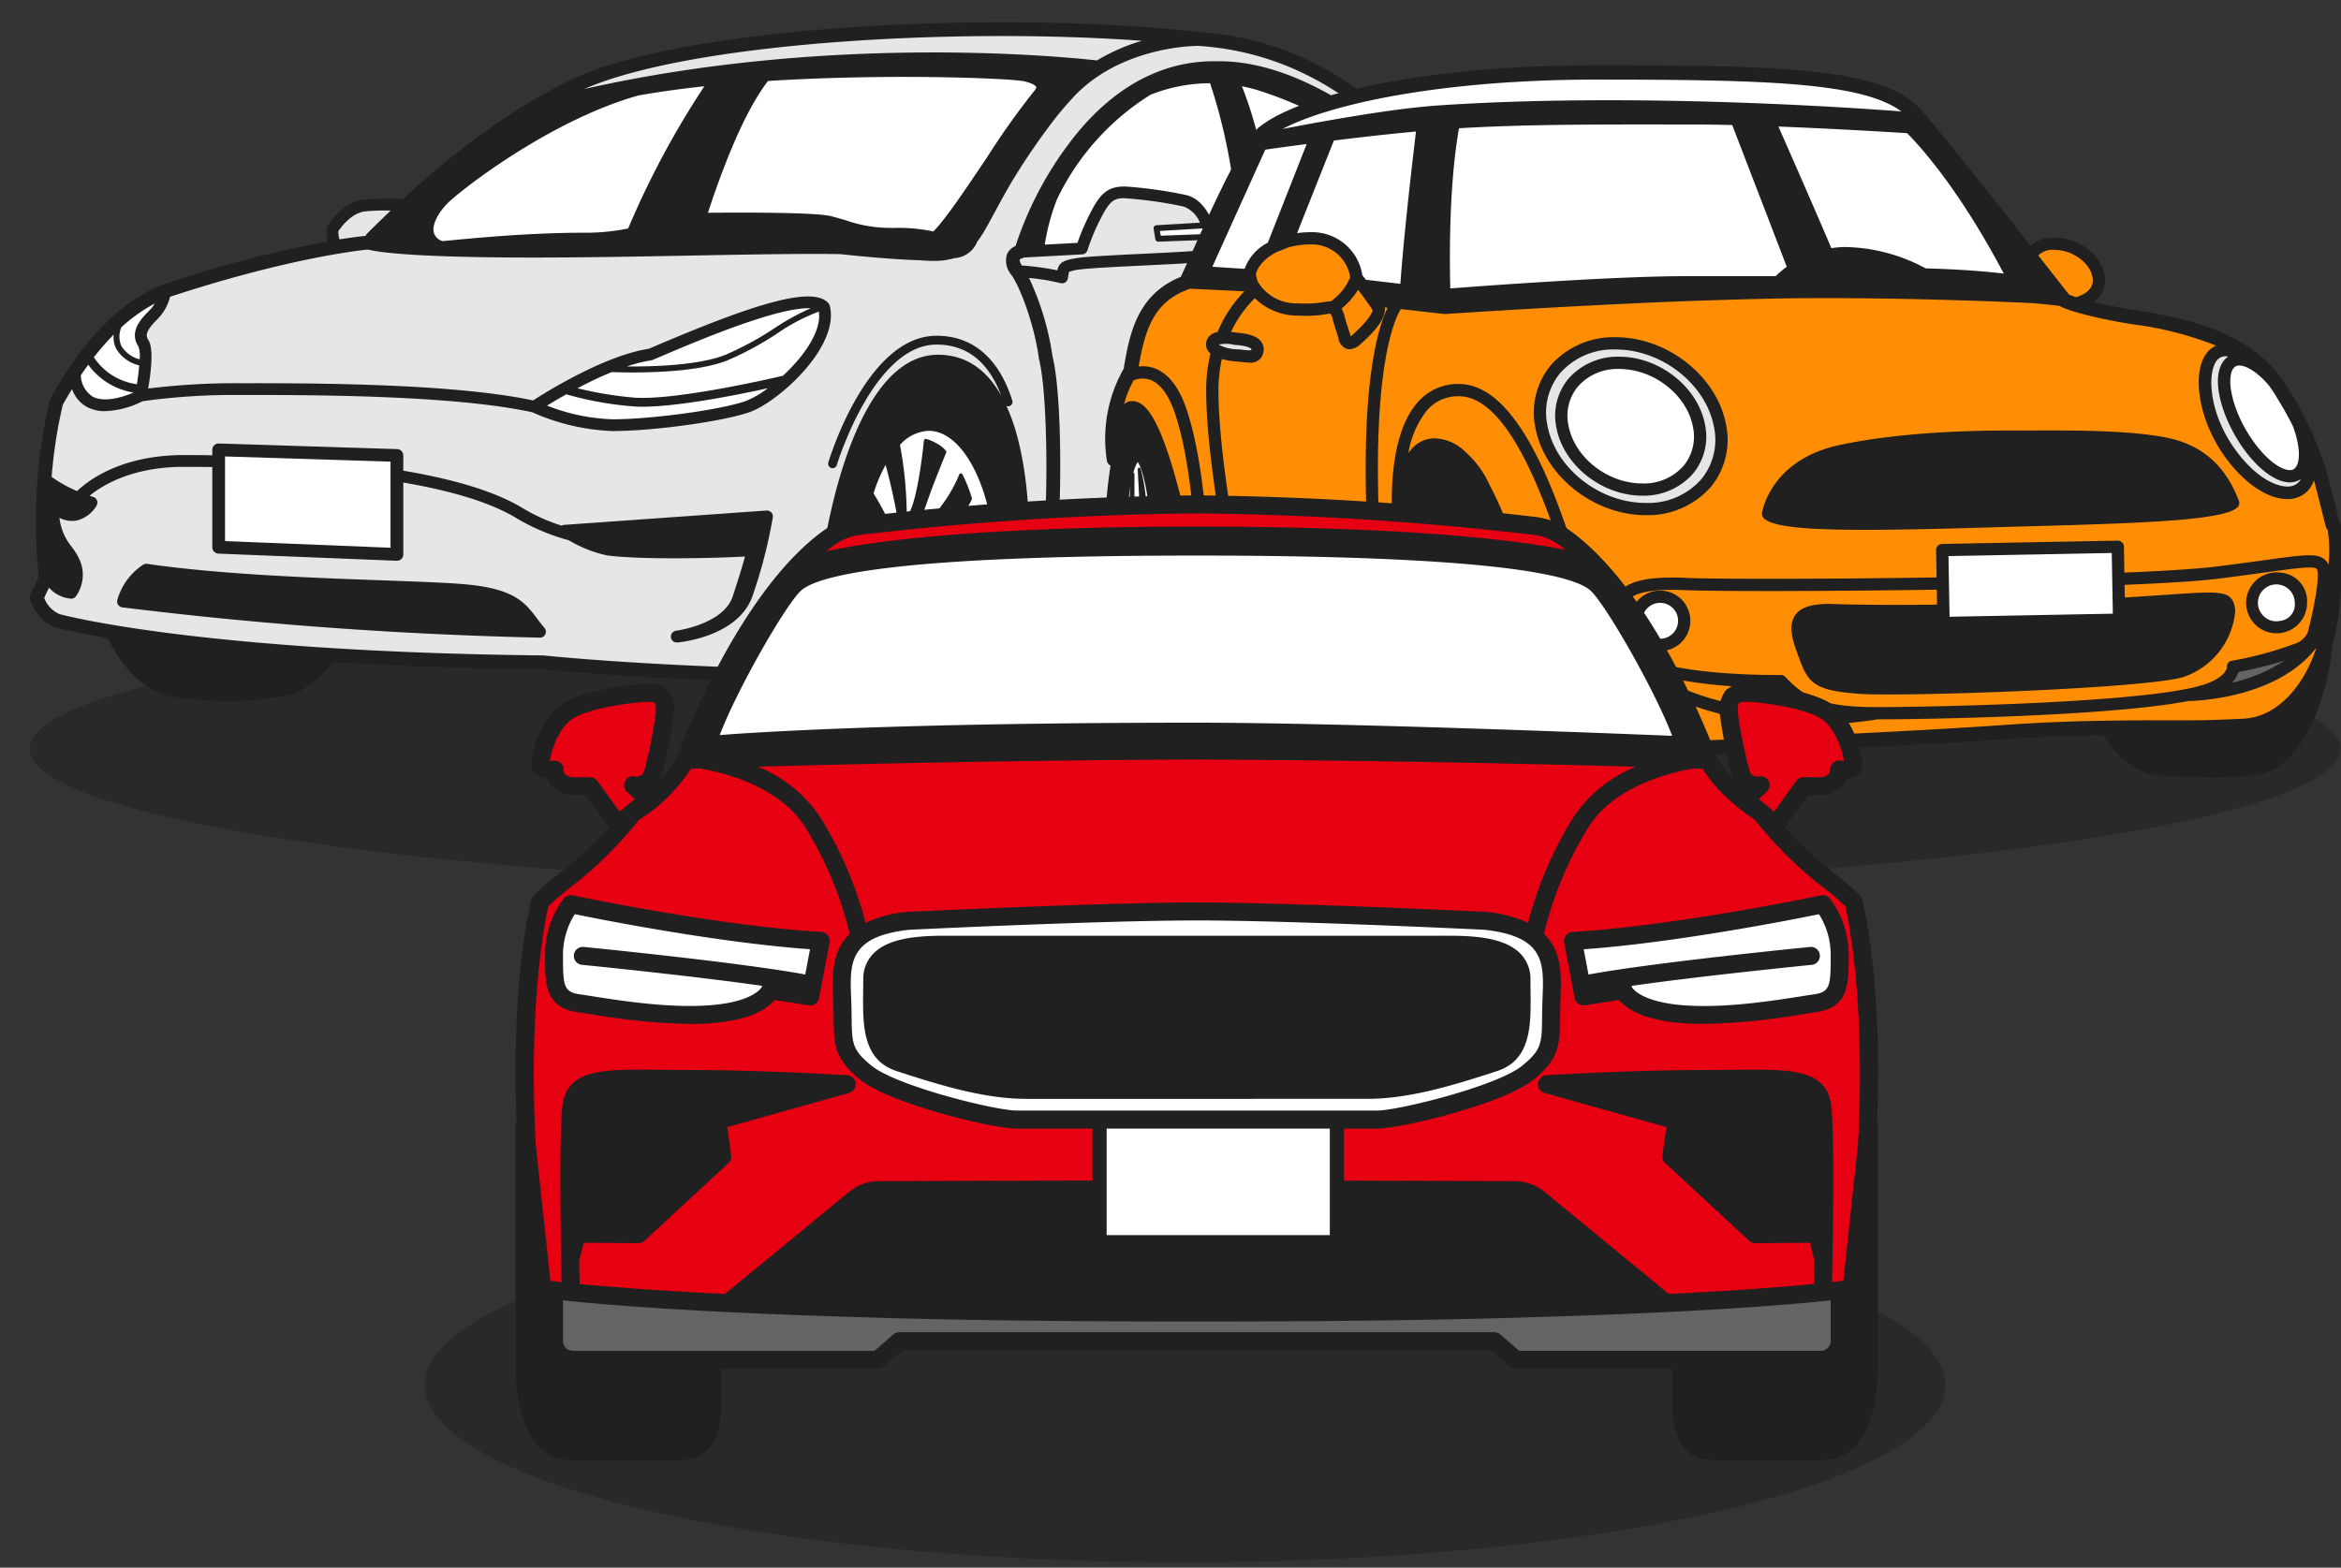 <svg xmlns="http://www.w3.org/2000/svg" xmlns:xlink="http://www.w3.org/1999/xlink" width="315" height="211" viewBox="0 0 315 211"><rect x="0" y="0" width="315" height="211" fill="#333333" stroke="none"/><defs><clipPath id="a"><rect width="315" height="211" transform="translate(1994 9307)" fill="#fff" stroke="#707070" stroke-width="1"/></clipPath><clipPath id="b"><rect width="311.318" height="193.515" fill="none"/></clipPath></defs><g transform="translate(-1994 -9307)" clip-path="url(#a)"><g transform="translate(1998 9298.598)"><ellipse cx="155.467" cy="19.377" rx="155.467" ry="19.377" transform="translate(0 89.812)" fill="rgba(0,0,0,0.2)"/><g transform="translate(0 11.402)"><ellipse cx="102.293" cy="23.883" rx="102.293" ry="23.883" transform="translate(53.174 159.522)" fill="rgba(0,0,0,0.2)"/><g clip-path="url(#b)"><path d="M175.109,31.347l-.1-.24c-.063-.157-.135-.335-.215-.523a.406.406,0,0,0-.388-.242l-5.735.339a.4.4,0,0,0-.287.148.393.393,0,0,0-.081.312l.105.642a.4.4,0,0,0,.391.333h.015l5.937-.223a.4.4,0,0,0,.352-.545" transform="translate(-16.619 -2.996)" fill="#fff"/><path d="M197.458,16.518A58.165,58.165,0,0,0,183.309,9.7c-.75-.228-1.521-.421-2.295-.574a.4.4,0,0,0-.444.537c2.381,5.927,3.855,14.2,4.378,17.478a.4.4,0,0,0,.391.334.505.505,0,0,0,.062,0,112.186,112.186,0,0,0,13.152-2.541c.263-.087.524-.187.819-.313a.4.4,0,0,0,.236-.427,47.059,47.059,0,0,0-2-7.472.4.4,0,0,0-.151-.2" transform="translate(-17.827 -0.9)" fill="#fff"/><path d="M204.882,22.13a24.079,24.079,0,0,0-3.164-2.98.4.4,0,0,0-.627.426,42.486,42.486,0,0,1,1.236,4.92.4.4,0,0,0,.391.326.393.393,0,0,0,.226-.07,6.307,6.307,0,0,0,1.988-2.177.4.4,0,0,0-.05-.445" transform="translate(-19.855 -1.883)" fill="#fff"/><path d="M173.746,8.653h0a22.446,22.446,0,0,0-8.155,1.581.354.354,0,0,0-.056.027,33.857,33.857,0,0,0-12.75,14.259.146.146,0,0,0-.009.021,28.893,28.893,0,0,0-1.659,6.176.4.4,0,0,0,.392.456h.022l4.395-.239a.4.4,0,0,0,.353-.267,31.506,31.506,0,0,1,1.7-3.951c1.279-2.523,2.22-3.547,4.787-3.337a58.857,58.857,0,0,1,7.678,1.111c1.894.453,2.9,2.442,3.5,3.9a.4.4,0,0,0,.423.243c.631-.089,1.714-.242,3.072-.442a.4.4,0,0,0,.339-.418,74.992,74.992,0,0,0-3.65-18.849.4.4,0,0,0-.375-.269" transform="translate(-14.921 -0.854)" fill="#fff"/><path d="M143.869,8.324c-1.86-.443-18.42-1.082-34.6-.059a.4.4,0,0,0-.287.151c-3.29,4.2-6.251,12.03-8.156,17.859a.4.4,0,0,0,.377.519h0c9.013-.08,15,.08,16.434.438.744.187,1.418.388,2.091.589a18.405,18.405,0,0,0,5.362,1l.974.018a22.44,22.44,0,0,1,5.344.457.4.4,0,0,0,.116.017.4.4,0,0,0,.258-.1l.024-.022c1.6-1.557,4.512-5.91,7.333-10.12a105.788,105.788,0,0,1,6.141-8.653c.4-.452.56-.816.478-1.077-.069-.229-.407-.667-1.9-1.022" transform="translate(-9.954 -0.762)" fill="#fff"/><path d="M97.014,9.31a.4.4,0,0,0-.38-.187c-3.245.348-6.246.767-8.955,1.255-10.975,3.08-22.2,11.407-25.27,14.082-1.812,1.579-2.825,3.518-2.524,4.823a2.074,2.074,0,0,0,1.432,1.446.378.378,0,0,0,.141.026l.037,0,.071-.006c4.635-.447,11.64-1.122,18.976-1.122a28.539,28.539,0,0,0,5.974-.585A.4.4,0,0,0,86.8,28.8,116.617,116.617,0,0,1,97.009,9.734a.4.4,0,0,0,.005-.424" transform="translate(-5.908 -0.901)" fill="#fff"/><path d="M53.442,27.929a.4.4,0,0,0-.363-.251,29.3,29.3,0,0,0-3.478.113c-1.988.214-3.486,2.229-3.9,2.841a.4.4,0,0,0-.068.224,3.958,3.958,0,0,0,.187,1.239.4.4,0,0,0,.37.256.373.373,0,0,0,.063-.005c1.763-.283,2.925-.415,3.461-.469a.437.437,0,0,0,.261-.135l.058-.061a.41.41,0,0,0,.073-.11.389.389,0,0,1,.077-.116c.008-.008.855-.867,2.224-2.183.293-.287.6-.589.938-.91a.4.4,0,0,0,.095-.431" transform="translate(-4.506 -2.732)" fill="#e6e6e6"/><path d="M14.735,54.454a9.018,9.018,0,0,1-5.823-3.583.4.4,0,0,0-.321-.169.38.38,0,0,0-.324.163c-.375.513-.706.983-1.011,1.438a.4.4,0,0,0-.063.273,3.909,3.909,0,0,0,1.776,3.153,3.935,3.935,0,0,0,1.9.428,10.8,10.8,0,0,0,3.953-.95.4.4,0,0,0-.09-.753" transform="translate(-0.71 -5.006)" fill="#fff"/><path d="M17.527,41.617a22.341,22.341,0,0,0-4.565,3.252.4.4,0,0,0-.108.164,4.915,4.915,0,0,0-.257,1.134.395.395,0,0,0-.675-.3,33.924,33.924,0,0,0-2.7,3.083A.4.4,0,0,0,9.2,49.4a8.668,8.668,0,0,0,6.063,3.806.311.311,0,0,0,.058,0,.4.4,0,0,0,.391-.333c.146-.892.256-1.779.32-2.564a.4.4,0,0,0-.286-.414c-.053-.015-.115-.036-.174-.054a.391.391,0,0,0,.343-.054.4.4,0,0,0,.169-.308c.063-1.539-.141-1.845-.218-1.96-1.083-1.625.152-3.088,1.4-4.331a5.065,5.065,0,0,0,.79-1.026.4.4,0,0,0-.527-.551m-4.942,5v0m.545,1.634c.023.032.051.06.076.092-.024-.032-.051-.059-.076-.092m.32.376c.028.028.059.054.087.081-.029-.027-.059-.053-.087-.081m-.571-.791-.007-.012,0-.012.005.013.006.011m-.257-.824c0,.024.008.048.013.072,0-.024-.009-.048-.013-.072m.086.378c.008.029.015.058.024.085-.009-.027-.016-.056-.024-.085m2.577,2.353c.089.032.178.064.264.092-.085-.027-.171-.058-.264-.092m-1.471-.793c.031.024.062.047.094.069-.032-.023-.063-.045-.094-.069m.386.269c.036.023.073.045.11.067-.037-.022-.073-.043-.11-.067m.385.219c.049.024.1.05.147.072l-.147-.072m.365.171c.068.029.136.058.2.084-.068-.026-.134-.054-.2-.084" transform="translate(-0.903 -4.105)" fill="#fff"/><path d="M114.613,43.059a.4.4,0,0,0-.507-.325c-.3.09-.6.2-.9.323l.057-.024a.4.4,0,0,0-.125-.764c-1.62-.087-4.266.468-7.869,1.651-4.586,1.506-9.725,3.7-12.8,5l-.776.331a.4.4,0,0,1-.1.028,19.461,19.461,0,0,0-3.355.842.4.4,0,0,0,.123.772c.214,0,.439,0,.673,0,3.557,0,9.346-.233,12.742-1.594-3.3,1.325-8.689,1.6-12.626,1.6-.941,0-1.883-.016-2.8-.049a.367.367,0,0,0-.163.03c-1.453.593-3.013,1.329-4.64,2.188a.4.4,0,0,0,.087.735,48.955,48.955,0,0,0,7.471,1.254c.417.041.881.059,1.385.059,5.784,0,16.68-2.454,18.966-2.983a.4.4,0,0,0,.179-.1c1.657-1.526,5.46-5.455,4.972-8.986m-3.732,1.154.06-.034-.06.034m-1.381.825.233-.143-.233.143m.7-.426.162-.1-.162.1" transform="translate(-8.032 -4.173)" fill="#fff"/><path d="M106.817,54.223c-4.238.926-12.05,2.478-16.76,2.478-.534,0-1.017-.02-1.433-.059h0A45,45,0,0,1,79.9,55.047a.4.4,0,0,0-.31.032c-1.109.621-2.03,1.174-2.606,1.529a.4.4,0,0,0,.066.708,26.841,26.841,0,0,0,8.94,1.869c5.289,0,14.559-1.268,18.035-2.467a12.745,12.745,0,0,0,3.111-1.789.4.4,0,0,0-.32-.707" transform="translate(-7.583 -5.353)" fill="#fff"/><path d="M133.166,59.768c-5.363,0-9.709,8.71-9.709,19.455s4.346,19.455,9.709,19.455,9.709-8.71,9.709-19.455-4.347-19.455-9.709-19.455" transform="translate(-12.191 -5.902)" fill="#fff"/><path d="M221.016,54.4c-3.183,0-5.764,6.64-5.764,14.831s2.58,14.832,5.764,14.832,5.764-6.64,5.764-14.832S224.2,54.4,221.016,54.4" transform="translate(-21.255 -5.372)" fill="#fff"/><path d="M172.353,29.718a.4.4,0,0,0,.01-.378,4.024,4.024,0,0,0-2.476-2.382,58.038,58.038,0,0,0-7.559-1.093c-2.012-.16-2.722.355-4.014,2.906a27.792,27.792,0,0,0-1.813,4.336.4.4,0,0,1-.36.287l-7.854.427a.4.4,0,0,0-.2.069.552.552,0,0,1-.2.087.751.751,0,0,0-.486.376,1.482,1.482,0,0,0,.3,1.135.4.4,0,0,0,.312.192,36.614,36.614,0,0,1,4.737.642.379.379,0,0,0,.084.009.4.4,0,0,0,.387-.308c.181-.8.493-1.055,2.339-1.35,1.249-.2,5.23-.393,9.1-.58,3.093-.151,6.291-.306,7.06-.429a1.652,1.652,0,0,0,1.221-.844,2.2,2.2,0,0,0,.268-.958.4.4,0,0,0-.41-.417l-6.389.24-.233-1.421,5.864-.345a.4.4,0,0,0,.321-.2" transform="translate(-14.551 -2.551)" fill="#e6e6e6"/><path d="M82.744,9.536a.374.374,0,0,0,.088-.01C116.1,2,148.147,5.286,151.692,5.686a.4.4,0,0,0,.251-.056,25.167,25.167,0,0,1,5.952-2.6.4.4,0,0,0-.085-.776C132.875.464,97.024,2.45,82.585,8.777a.4.4,0,0,0,.159.76" transform="translate(-8.131 -0.161)" fill="#e6e6e6"/><path d="M134.268,70.578a42.155,42.155,0,0,1-.427,6.144.4.4,0,0,0,.533.429c.594-.225,1.189-.432,1.766-.616a.4.4,0,0,0,.272-.32c1.384-9.257,1.154-25.907-.053-30.645a.432.432,0,0,1-.013-.065c-.5-3.881-2.253-9.214-3.758-11.411a2.587,2.587,0,0,1-.566-2.4,1.7,1.7,0,0,1,.942-.908.394.394,0,0,0,.223-.243,47.322,47.322,0,0,1,7.384-14.015,35.557,35.557,0,0,1,2.674-3.11c.009-.01.041-.052.05-.063.027-.028.114-.115.26-.257,4.709-4.725,10.037-7.133,15.873-7.154.125,0,.259,0,.418.009l.153,0c.081,0,.16,0,.242,0,7.116,0,14.05,3.759,18.623,6.92.273.177.543.358.836.556a.592.592,0,0,1,.062.042,35.364,35.364,0,0,1,4.961,4.082l.031.03.036.036a.4.4,0,0,0,.573-.548c-8.3-8.742-17.454-13.314-28.008-13.978-.434,0-10.69.088-17.157,7.143-.706.77-1.4,1.573-2.124,2.459a92.737,92.737,0,0,0-6.273,9.155c-.869,1.5-1.615,2.88-2.215,3.991-.541,1-1.051,1.947-1.467,2.629a11.857,11.857,0,0,1-.766,1.117.543.543,0,0,0-.032.048,3.159,3.159,0,0,1-2.81,2.038.345.345,0,0,0-.05.013,9.183,9.183,0,0,1-2.715.349c-.53,0-1.117-.028-1.816-.088-3.479-.093-8.214-.555-10.764-.826-5.361-.079-12.547.056-20.158.2-6.966.13-14.169.264-21.124.264-16.874,0-21.18-.813-22.1-1.063a.4.4,0,0,0-.142-.012c-1.063.1-10.848,1.164-26.72,6.374a.4.4,0,0,0-.261.283,5.972,5.972,0,0,1-1.571,2.8c-1.558,1.558-1.9,2.43-1.3,3.331.506.758.475,3.035-.085,6.248a.4.4,0,0,0,.443.461A94.347,94.347,0,0,1,28.2,49.282H29.23c8.3,0,27.742-.012,38.59,2.308a.387.387,0,0,0,.3-.055c1.53-.991,9.466-5.984,15.4-6.89a.36.36,0,0,0,.1-.027l.682-.29c10.764-4.588,21.009-8.481,23.069-5.911a.4.4,0,0,1,.076.152c1.3,5.233-6.933,12.6-10.573,13.852-3.605,1.244-12.837,2.51-18.293,2.51a28.873,28.873,0,0,1-10.6-2.488.356.356,0,0,0-.079-.026c-10.611-2.332-30.1-2.338-38.423-2.341H28.2a89.087,89.087,0,0,0-12.9.842.413.413,0,0,0-.118.039,12.043,12.043,0,0,1-4.845,1.3,4.73,4.73,0,0,1-2.293-.526A4,4,0,0,1,6.235,49.53a.4.4,0,0,0-.709-.068c-.465.757-.873,1.449-1.247,2.117a.388.388,0,0,0-.041.1,64.866,64.866,0,0,0-1.516,9.776.4.4,0,0,0,.162.352,18.126,18.126,0,0,0,3.5,1.957.4.4,0,0,0,.43-.078c1.492-1.424,5.849-4.737,14.082-4.737,10.188,0,35.011.694,45.47,7.125A24.947,24.947,0,0,0,71.6,68.43a.4.4,0,0,0,.311-.027.371.371,0,0,1,.153-.052l27.265-1.937a.416.416,0,0,1,.33.128.392.392,0,0,1,.1.331A65.136,65.136,0,0,1,97,77.516c-1.893,5.139-9.414,5.842-9.768,5.871a.4.4,0,0,1-.049-.79c.27-.036,6.625-.926,7.941-4.874.837-2.513,1.371-4.327,1.67-5.407a.4.4,0,0,0-.406-.5c-4.08.237-14.01.446-18.474-.144a16.857,16.857,0,0,1-5.024-2,.38.38,0,0,0-.084-.034,27.809,27.809,0,0,1-6.862-2.886c-10.286-6.325-34.935-7.008-45.055-7.008-7,0-11.1,2.5-12.92,3.983a.4.4,0,0,0,.129.684l.05.017c.148.048.3.1.449.141a.4.4,0,0,1,.214.6,3.866,3.866,0,0,1-2.445,1.812,3.443,3.443,0,0,1-2.035-.335.4.4,0,0,0-.557.421,7.994,7.994,0,0,0,1.7,4.044,8.745,8.745,0,0,1,1.083,1.789,4.569,4.569,0,0,1-.5,4.429.392.392,0,0,1-.314.154l-.041,0a4.017,4.017,0,0,1-2.653-1.353.4.4,0,0,0-.352-.127.4.4,0,0,0-.3.223l-.648,1.378a.4.4,0,0,0-.005.326A4.144,4.144,0,0,0,4.06,80.341c.165.051,18.566,5.084,65.23,5.581.016,0,.032,0,.055,0,.534.057,13.329,1.393,34.4,1.856h.008a.4.4,0,0,0,.294-.13c1.166-1.28,1.91-2.438,2.48-9.8.7-9.013,4.91-32.406,15.845-32.406,3.433,0,6.178,1.777,8.159,5.281a.4.4,0,0,0,.717-.335c-1.786-4.716-4.834-7.108-9.061-7.108-8.736,0-13.753,16.311-13.8,16.476a.208.208,0,0,1-.247.132.2.2,0,0,1-.132-.247c.205-.684,5.139-16.758,14.182-16.758,4.669,0,8.06,2.921,9.808,8.447a.2.2,0,0,1-.128.249.2.2,0,0,1-.132-.007.4.4,0,0,0-.507.534,23.944,23.944,0,0,1,1.014,2.62c1.677,5.215,2.03,11.5,2.03,15.848" transform="translate(-0.17 -0.305)" fill="#e6e6e6"/><path d="M152.23,78.714a.4.4,0,0,0,.267.1.429.429,0,0,0,.089-.01l.236-.054c1.022-.223,6.59-1.157,13.64-2.341l.1-.017c5.066-.85,10.809-1.814,15.848-2.679a.4.4,0,0,0,.328-.357,16.845,16.845,0,0,1,1.726-5.291c.242-.526.471-1.023.6-1.386.173-.49-.017-.772-.429-1.316a3.266,3.266,0,0,1-.849-2.062c0-.653.2-3.429.446-6.943l-.395-.028.4-.02c.363-5.107.86-12.1.792-13.586-.078-1.729-3.081-7.74-4.844-11.021a.4.4,0,0,0-.407-.2l-1.711.256-.057,0c-1.177.174-2.366.344-3.552.51a.4.4,0,0,0-.34.351,3.015,3.015,0,0,1-.351,1.142A2.447,2.447,0,0,1,171.977,35c-.816.132-3.753.274-7.185.44-3.644.178-7.773.378-8.977.57a4.6,4.6,0,0,0-1.49.37.4.4,0,0,0-.175.228c-.022.074-.047.231-.068.366-.024.162-.052.35-.1.567a.4.4,0,0,1-.18.252.406.406,0,0,1-.307.045,29.793,29.793,0,0,0-4.3-.715.4.4,0,0,0-.394.572,37.264,37.264,0,0,1,3.123,10.421l.008.045c1.277,5.121,1.372,21.211.177,30.2a.4.4,0,0,0,.126.346" transform="translate(-14.688 -3.11)" fill="#e6e6e6"/><path d="M199.556,27.929c-.5.128-1.292.3-2.374.512-.417.087-.846.171-1.3.249-2.822.525-6.563,1.155-10.534,1.771-.013,0-.049.012-.061.014a.4.4,0,0,0-.275.575c2.852,5.381,4.595,9.454,4.66,10.9.07,1.551-.389,8.025-.8,13.736-.229,3.225-.446,6.272-.446,6.889a2.293,2.293,0,0,0,.633,1.416,2.288,2.288,0,0,1,.587,2.316c-.142.406-.37.9-.635,1.476l0,0a18.108,18.108,0,0,0-1.567,4.416.4.4,0,0,0,.392.46.428.428,0,0,0,.068-.005c5.642-.975,9.165-1.62,10.77-1.97,5.2-1.135,8.38-9.865,10.943-16.9.35-.961.692-1.9,1.03-2.8a31.312,31.312,0,0,0,.9-18.633.443.443,0,0,0-.05-.121c-.159-.253-.551-.414-1.35-.694a12.326,12.326,0,0,1-1.911-.808c-2.438-1.338-3-2.992-3.044-4.144a6.884,6.884,0,0,1,.051-1,3.441,3.441,0,0,0-.023-1.18.4.4,0,0,0-.756-.059l-.029.075c-.021.055-.041.11-.068.165a3.671,3.671,0,0,1-.315.516.358.358,0,0,0-.033.057c-.6,1.243-2.065,2.149-4.464,2.77" transform="translate(-18.264 -2.379)" fill="#e6e6e6"/><path d="M217.992,32.353a.39.39,0,0,0-.161-.1c-5.743-1.8-9.122-3.334-12.792-7.2-.479-.506-1.063-1.192-1.739-1.987-.274-.322-.566-.665-.874-1.025a.4.4,0,0,0-.634.474,3.956,3.956,0,0,1,.675,2.96,5.848,5.848,0,0,0-.046.847c.047,1.273.884,2.365,2.488,3.245a11.238,11.238,0,0,0,1.75.736c.9.317,1.759.617,2.052,1.447.006.019.012.039.017.058a32.379,32.379,0,0,1-.924,19.33c-.337.895-.678,1.83-1.035,2.812-2.783,7.64-5.937,16.3-11.713,17.559-3.793.827-17.531,3.134-28.588,4.99l-.162.027c-6.723,1.129-12.53,2.1-13.524,2.32a31.369,31.369,0,0,0-4.838,1.579.4.4,0,0,0-.236.283,19.57,19.57,0,0,1-1.613,4.818.4.4,0,0,0,.351.58.368.368,0,0,0,.069-.006c7.5-1.332,45.149-7.977,49.259-7.977a21.74,21.74,0,0,1,5.854.621.4.4,0,0,0,.414-.125c.706-.84,2.395-3.31,2.851-8.106,1.161-12.175,4.3-25.436,9.648-26.142A4.623,4.623,0,0,1,218.5,45.61a10.159,10.159,0,0,1,2.5,5.1.4.4,0,0,0,.782-.113c-.383-6.983-1.353-15.817-3.792-18.245" transform="translate(-14.421 -2.163)" fill="#e6e6e6"/><path d="M204.383,28.94a.925.925,0,0,0-.335-.187c-5.733-1.784-8.879-3.2-12.365-6.87-.452-.476-1.024-1.148-1.686-1.927C185.161,14.27,175.1,2.441,157.313,1.318,130.821-1.676,88.26.429,73.076,7.63,63.817,12.021,55.378,19.015,50.2,23.8a38.107,38.107,0,0,0-5.233.072c-2.932.315-4.833,3.465-4.912,3.6a.787.787,0,0,0-.11.363,5.432,5.432,0,0,0,.161,1.652A162.61,162.61,0,0,0,17.919,35.3l-.053.02c-5.657,2.262-10.6,7.285-15.1,15.355a.947.947,0,0,0-.093.236A72.287,72.287,0,0,0,1.219,74.637l-1.129,2.4a.933.933,0,0,0-.047.674C.08,77.833,1,80.68,3.46,81.438c.057.017,2.271.625,7.033,1.438,1.747,3.537,3.989,6.026,6.513,7.216a.8.8,0,0,0,.112.054l.041.015a7.948,7.948,0,0,0,2.78.7,41.9,41.9,0,0,0,6.716.49,41.627,41.627,0,0,0,6.791-.5,7.845,7.845,0,0,0,2.2-.536,4.614,4.614,0,0,0,1.157-.562A13.008,13.008,0,0,0,40.71,86.1c7.99.5,17.4.864,28.352.981.788.083,11.461,1.178,29.11,1.719,1.675,3.884,3.889,6.621,6.443,7.935l.16.078a.441.441,0,0,0,.059.026,28.241,28.241,0,0,0,9.112,1.211c4.137,0,8.186-.557,9.612-1.612l.536-.344c2.779-1.941,5.047-5.69,6.512-10.419a.913.913,0,0,0,.164-.007c15.963-2.849,47.079-8.236,50.585-8.236.4,0,.764.007,1.117.019a9.963,9.963,0,0,0,3.683,4.738l.05.027.048.023a12.651,12.651,0,0,0,6.4,1.239c.406,0,.828.01,1.261.02.456.011.931.023,1.417.023,2.458,0,5.2-.289,7.245-2.387a.747.747,0,0,0,.069-.081l.087-.116c2.665-2.967,4.347-9.214,4.454-16.428a.922.922,0,0,0,.264-.376L209,59.988a.96.96,0,0,0,.059-.31c.049-2.688.33-26.374-4.679-30.737M137.625,44.958a37.325,37.325,0,0,0-3.162-10.547,29.074,29.074,0,0,1,4.242.7.806.806,0,0,0,.2.026.794.794,0,0,0,.774-.621c.05-.227.08-.424.105-.595.017-.113.038-.249.057-.313a4.834,4.834,0,0,1,1.346-.318c1.185-.189,5.318-.389,8.965-.566,3.414-.166,6.362-.308,7.2-.443a2.838,2.838,0,0,0,2.068-1.438,3.385,3.385,0,0,0,.4-1.293c1.187-.166,2.376-.336,3.555-.51.023,0,.044,0,.067,0l1.7-.256c1.948,3.626,4.726,9.292,4.8,10.851.067,1.465-.431,8.459-.794,13.565-.251,3.535-.449,6.325-.449,6.994a3.654,3.654,0,0,0,.929,2.3c.422.556.468.671.371.945-.119.341-.335.809-.585,1.351a17.089,17.089,0,0,0-1.76,5.424c-5.018.862-10.723,1.82-15.847,2.679-7.106,1.193-12.719,2.135-13.756,2.36-.08.017-.16.037-.241.056,1.2-9.017,1.134-25.066-.185-30.352m-4.141-12.226c-.281-.471-.295-.726-.27-.79a.4.4,0,0,1,.216-.133.914.914,0,0,0,.328-.144l7.854-.426a.794.794,0,0,0,.719-.572,27.511,27.511,0,0,1,1.785-4.267c1.283-2.529,1.894-2.828,3.629-2.688a57.488,57.488,0,0,1,7.5,1.082,3.8,3.8,0,0,1,2.214,2.177l-5.864.346a.4.4,0,0,0-.369.46l.234,1.421a.4.4,0,0,0,.391.333h.014l6.388-.239a1.8,1.8,0,0,1-.218.785,1.253,1.253,0,0,1-.937.645c-.749.121-3.938.275-7.022.424-3.867.187-7.867.381-9.139.585-1.771.283-2.413.555-2.663,1.654a37.04,37.04,0,0,0-4.792-.65M163.11,8.611a23.116,23.116,0,0,1,2.256.565,57.311,57.311,0,0,1,14.04,6.768,46.641,46.641,0,0,1,1.985,7.406c-.248.105-.507.207-.789.3a121.262,121.262,0,0,1-13.09,2.525c-.526-3.3-2.006-11.6-4.4-17.564m19.752,13.933a43.5,43.5,0,0,0-1.246-4.966,23.536,23.536,0,0,1,3.111,2.928,5.875,5.875,0,0,1-1.865,2.038m-44.64,1.289A33.7,33.7,0,0,1,150.815,9.749,22.043,22.043,0,0,1,158.826,8.2a74.844,74.844,0,0,1,3.628,18.747c-1.357.2-2.44.352-3.071.441-.541-1.327-1.594-3.614-3.771-4.134a59.214,59.214,0,0,0-7.738-1.12c-2.773-.224-3.835.913-5.173,3.553a31.988,31.988,0,0,0-1.721,4l-4.395.239a28.445,28.445,0,0,1,1.636-6.089m19.8,4.426.1.241-5.937.223-.105-.643,5.735-.338c.078.187.149.362.211.517m13.079,37.312c.27-.586.5-1.091.652-1.515a2.682,2.682,0,0,0-.645-2.688,1.917,1.917,0,0,1-.552-1.176c0-.6.216-3.643.445-6.861.406-5.722.868-12.208.8-13.782-.1-2.145-3.263-8.34-4.706-11.064.016,0,.031-.008.046-.012,4.1-.636,7.842-1.27,10.546-1.774.456-.077.89-.161,1.312-.251,1.059-.207,1.881-.384,2.392-.516,2.906-.753,4.164-1.834,4.721-2.98a4.111,4.111,0,0,0,.349-.571c.044-.09.075-.179.11-.269a3.085,3.085,0,0,1,.014,1.053,7.288,7.288,0,0,0-.053,1.053c.047,1.255.648,3.05,3.249,4.477a12.64,12.64,0,0,0,1.97.834,3.355,3.355,0,0,1,1.145.53,30.924,30.924,0,0,1-.886,18.4c-.342.907-.687,1.856-1.04,2.826-2.522,6.924-5.66,15.54-10.647,16.628-1.787.39-5.825,1.115-10.753,1.967a17.652,17.652,0,0,1,1.535-4.313M186.12,18.394c-.07-.1-.152-.209-.241-.318l.308.341c-.022-.009-.045-.015-.068-.023m-36.468-15.9a25.652,25.652,0,0,0-6.046,2.642c-4.392-.5-35.918-3.638-68.993,3.847C88.712,2.8,123.953.645,149.652,2.489M133.824,7.947c1.465.35,1.607.746,1.608.751.021.065-.035.295-.394.7a105.506,105.506,0,0,0-6.174,8.7c-2.809,4.193-5.714,8.529-7.28,10.057l0,0a22.546,22.546,0,0,0-5.454-.474c-.325-.005-.651-.011-.972-.018a18.082,18.082,0,0,1-5.26-.983c-.662-.2-1.346-.4-2.106-.593-2.035-.508-11.631-.493-16.534-.45,1.7-5.209,4.739-13.457,8.091-17.738,16.425-1.039,32.81-.348,34.48.049m-53.3,19.8a28.092,28.092,0,0,1-5.891.576c-7.36,0-14.379.677-19.023,1.125l-.061.005a1.7,1.7,0,0,1-1.186-1.164c-.267-1.148.719-2.972,2.4-4.435,3.24-2.824,14.3-10.964,25.117-14,2.8-.5,5.8-.911,8.891-1.242A117.373,117.373,0,0,0,80.526,27.751m-39,.369c.387-.576,1.791-2.473,3.61-2.668a29.8,29.8,0,0,1,3.43-.111c-.336.323-.648.625-.942.913-1.351,1.3-2.2,2.163-2.229,2.188a.777.777,0,0,0-.156.232l-.07.075c-.559.056-1.734.19-3.483.471a3.551,3.551,0,0,1-.16-1.1M7.878,46.092a9.39,9.39,0,0,0,6.078,3.746c-1.389.61-3.932,1.4-5.506.538a3.547,3.547,0,0,1-1.574-2.859c.332-.492.666-.964,1-1.425m6.759-2.452a3.977,3.977,0,0,1,.151,1.723,4.029,4.029,0,0,1-2.462-1.814,3.186,3.186,0,0,1,0-2.492,21.872,21.872,0,0,1,4.484-3.195,4.682,4.682,0,0,1-.729.946c-.978.978-2.8,2.8-1.445,4.832m-3.336-1.6a3.45,3.45,0,0,0,.313,1.861,4.919,4.919,0,0,0,3.123,2.279c-.062.761-.169,1.63-.316,2.533a8.208,8.208,0,0,1-5.785-3.627A33.685,33.685,0,0,1,11.3,42.037M69.126,85.22c-46.628-.5-64.954-5.513-65.118-5.563a3.806,3.806,0,0,1-2.063-2.186l.648-1.378A4.422,4.422,0,0,0,5.5,77.576a.783.783,0,0,0,.707-.3,5,5,0,0,0,.552-4.825,9.014,9.014,0,0,0-1.127-1.868A7.581,7.581,0,0,1,4,66.707a3.805,3.805,0,0,0,2.267.365,4.237,4.237,0,0,0,2.7-1.978.793.793,0,0,0-.429-1.21c-.168-.05-.328-.1-.489-.154,1.736-1.418,5.758-3.893,12.669-3.893,10.086,0,34.647.677,44.847,6.95a28.222,28.222,0,0,0,6.96,2.928A17.044,17.044,0,0,0,77.7,71.759c4.406.582,14.124.4,18.549.146-.29,1.047-.822,2.863-1.664,5.387-1.247,3.743-7.553,4.6-7.617,4.607a.793.793,0,0,0,.1,1.58.6.6,0,0,0,.069,0c.329-.028,8.093-.757,10.072-6.127a65.988,65.988,0,0,0,2.779-10.718.793.793,0,0,0-.2-.662.813.813,0,0,0-.642-.256L71.872,67.65a.776.776,0,0,0-.312.1A24.55,24.55,0,0,1,66.4,65.434C55.857,58.95,30.946,58.25,20.724,58.25c-8.41,0-12.869,3.427-14.356,4.847a17.7,17.7,0,0,1-3.419-1.912,64.466,64.466,0,0,1,1.506-9.716c.41-.731.824-1.427,1.24-2.1a4.368,4.368,0,0,0,1.994,2.4,5.128,5.128,0,0,0,2.484.574A12.282,12.282,0,0,0,15.2,51a89.134,89.134,0,0,1,12.838-.837h1c8.365,0,27.921-.014,38.6,2.332a29,29,0,0,0,10.767,2.524c5.489,0,14.786-1.278,18.422-2.532,3.843-1.325,12.2-8.791,10.828-14.323a.808.808,0,0,0-.151-.306c-2.1-2.62-10.928.422-23.534,5.8l-.682.29c-6,.916-13.956,5.911-15.557,6.95-10.9-2.331-30.336-2.321-38.695-2.317h-1a94.96,94.96,0,0,0-12.1.716c.348-1.994.789-5.39.024-6.536-.411-.616-.333-1.25,1.247-2.831a6.388,6.388,0,0,0,1.675-2.985c15.685-5.148,25.287-6.225,26.636-6.357,1.053.287,5.476,1.077,22.2,1.077,6.95,0,14.159-.134,21.131-.264,7.724-.144,14.8-.276,20.145-.2,2.388.254,7.236.732,10.758.826.659.057,1.267.088,1.826.088a9.564,9.564,0,0,0,2.833-.367,3.549,3.549,0,0,0,3.089-2.233,12.537,12.537,0,0,0,.791-1.154c.418-.685.909-1.594,1.478-2.648.63-1.165,1.358-2.513,2.209-3.98a91.467,91.467,0,0,1,6.24-9.107c.663-.81,1.362-1.625,2.106-2.437,6.322-6.9,16.3-7.014,16.865-7.014,13.405.844,22.276,8.119,27.721,13.853L184.875,17l-.009-.01h0l-.031-.029a35.577,35.577,0,0,0-5.017-4.128.678.678,0,0,0-.086-.058q-.408-.278-.821-.547c-4.714-3.257-11.669-6.984-18.839-6.984-.135,0-.269.007-.4.01s-.28-.01-.411-.01h-.035c-5.9.023-11.377,2.514-16.118,7.271-.146.141-.235.231-.264.26s-.033.041-.05.063a35.637,35.637,0,0,0-2.7,3.146l-.016.019a47.573,47.573,0,0,0-7.431,14.114,2.088,2.088,0,0,0-1.154,1.125,2.942,2.942,0,0,0,.607,2.772c1.476,2.156,3.2,7.407,3.692,11.238.005.038.013.075.022.112,1.2,4.71,1.41,21.363.046,30.49-.658.209-1.269.427-1.787.623a42.4,42.4,0,0,0,.432-6.2c0-4.38-.356-10.705-2.049-15.969a24.278,24.278,0,0,0-1.03-2.664.585.585,0,0,0,.4.016.593.593,0,0,0,.388-.746c-1.805-5.707-5.328-8.723-10.187-8.723-9.33,0-14.353,16.344-14.562,17.04a.595.595,0,1,0,1.139.342c.049-.161,4.974-16.193,13.422-16.193,4.051,0,6.969,2.305,8.69,6.851-2.058-3.639-4.9-5.482-8.5-5.482-11.236,0-15.533,23.657-16.241,32.772-.582,7.5-1.337,8.418-2.378,9.561-21.393-.469-34.236-1.839-34.364-1.853a.772.772,0,0,0-.091-.005M78.31,47.082c.682.024,1.657.049,2.813.049,3.745,0,9.351-.259,12.773-1.63a42.7,42.7,0,0,0,6.71-3.634,25.119,25.119,0,0,1,5.582-2.925c.376,2.724-2.111,6.12-4.848,8.64-2.743.635-15.108,3.408-20.224,2.916a48.555,48.555,0,0,1-7.409-1.243c1.419-.75,3-1.517,4.6-2.172m2.026-.755a19.362,19.362,0,0,1,3.287-.826.787.787,0,0,0,.2-.055l.776-.331c3.065-1.306,8.193-3.492,12.765-4.993,4.324-1.419,6.567-1.694,7.725-1.632a32.1,32.1,0,0,0-4.9,2.7,41.511,41.511,0,0,1-6.585,3.57c-3.509,1.407-9.611,1.593-13.264,1.563M72.2,50.072a45.165,45.165,0,0,0,8.8,1.61c.445.043.938.062,1.471.062,4.758,0,12.631-1.566,16.844-2.487a12.394,12.394,0,0,1-3,1.733c-3.446,1.188-12.649,2.445-17.905,2.445a26.331,26.331,0,0,1-8.8-1.843c.663-.408,1.556-.94,2.592-1.52m42.963,9.5a82.047,82.047,0,0,1,2.113,10.437c-.046.4-.078.813-.1,1.279a35,35,0,0,0-3.638-7.879,21.362,21.362,0,0,1,1.626-3.838M112.592,67.3a7.128,7.128,0,0,1,.392.91,12.961,12.961,0,0,0,3.061,4.049,13.775,13.775,0,0,0-3.958.315,34.776,34.776,0,0,1,.506-5.275m4.094,7.765-3.366,7.437a30.791,30.791,0,0,1-.883-4.142,32.913,32.913,0,0,0,4.249-3.295m-1.966,11.071c1.021-1.758,2.323-8.706,2.486-9.593a.185.185,0,0,1,.093-.035c.03-.02.069.014.109.043.64,2.657-.415,11.8-.549,12.932a14.081,14.081,0,0,1-2.162-3.323c.007-.009.018-.014.023-.024m6.25,5.5a5.254,5.254,0,0,1-3.545-1.582,9.835,9.835,0,0,0,1.562.554.3.3,0,0,0,.057.006.244.244,0,0,0,.245-.247c-.006-1-.023-2.031-.04-3.05a57.478,57.478,0,0,1,.218-8.623,54.511,54.511,0,0,1,2.692,10.7.245.245,0,0,0,.418.137l1.611-1.651a.244.244,0,0,0,.06-.238c-1.13-3.994-3.867-10.747-4.169-11.488l.149-.838a48.09,48.09,0,0,0,5.729,8.526.243.243,0,0,0,.222.072.247.247,0,0,0,.182-.146,33.351,33.351,0,0,0,1.234-4.687.245.245,0,0,0-.156-.277c-2.978-1.1-5.4-4.882-6.069-6.01l.055-.006c1.611,1.4,6.2,1.4,6.4,1.4a.245.245,0,0,0,.243-.245,43.856,43.856,0,0,0-.207-4.537.247.247,0,0,0-.123-.179.243.243,0,0,0-.217-.012,62.185,62.185,0,0,1-6.82,2.24,1.524,1.524,0,0,1-.552-.638c5-2.75,6.55-6.455,6.614-6.613a.245.245,0,0,0,.008-.16,18.359,18.359,0,0,0-1.266-3.191.245.245,0,0,0-.443.032,18.621,18.621,0,0,1-5.4,7.329,7.7,7.7,0,0,1,.67-2.494c.159-.426.336-.906.525-1.456.754-2.2,2.442-6.3,2.459-6.34a.246.246,0,0,0-.024-.233,3.863,3.863,0,0,0-1.223-.982,5.427,5.427,0,0,0-1.451-.625.255.255,0,0,0-.2.043.248.248,0,0,0-.1.174c-.007.068-.659,6.85-1.8,9.371-.194.425-.362.835-.509,1.235a52.934,52.934,0,0,0-.91-10.02,5.475,5.475,0,0,1,3.868-1.9c4.821,0,8.894,8.392,8.894,18.323s-4.074,18.323-8.894,18.323m11.055-8.092a19.953,19.953,0,0,0,1.649-4.919,30.749,30.749,0,0,1,4.77-1.557c.993-.216,6.868-1.2,13.668-2.344,11.049-1.855,24.8-4.163,28.607-4.994,5.99-1.306,9.183-10.074,12-17.811.352-.964.694-1.906,1.034-2.807a32.765,32.765,0,0,0,.938-19.561,1.008,1.008,0,0,0-.029-.1c-.356-1.009-1.342-1.355-2.3-1.69a10.879,10.879,0,0,1-1.691-.709c-1.473-.808-2.241-1.789-2.283-2.913a5.539,5.539,0,0,1,.044-.791,4.331,4.331,0,0,0-.736-3.217c.307.359.6.7.873,1.023.68.8,1.266,1.49,1.754,2,3.707,3.9,7.152,5.485,12.962,7.3,2.247,2.235,3.263,10.46,3.675,17.985a10.485,10.485,0,0,0-2.611-5.3,5,5,0,0,0-4.288-1.339c-7.016.927-9.42,20.516-9.99,26.5-.444,4.665-2.055,7.049-2.76,7.888a22.081,22.081,0,0,0-5.964-.636c-4.119,0-41.042,6.512-49.328,7.983m64.413-29.844c.278,1.438.814,4.433,1.1,7.516-.021.247-.037.5-.049.785a30.95,30.95,0,0,0-1.864-5.533,21.023,21.023,0,0,1,.816-2.769m-1.326,5.76c.038.118.077.249.119.408a9.858,9.858,0,0,0,1.689,3.035,5.34,5.34,0,0,0-2.05.2,35.926,35.926,0,0,1,.242-3.643m2.1,5.519-1.749,5.325c-.183-.933-.33-1.935-.432-3a19.328,19.328,0,0,0,2.181-2.323m-.995,8.089a52.05,52.05,0,0,0,1.329-7.069.2.2,0,0,1,.023-.022.1.1,0,0,1,.032.027c.372,2.068-.291,9.579-.3,9.656a.134.134,0,0,0,.008.046,13.756,13.756,0,0,1-1.128-2.6.146.146,0,0,0,.033-.041m3.535,4.676c-.806,0-1.644-.7-2.393-1.957,0,0,.006.01.011.014a5.242,5.242,0,0,0,1.088.567.182.182,0,0,0,.049.007.154.154,0,0,0,.154-.154c0-.737-.013-1.493-.022-2.242a60.6,60.6,0,0,1,.1-6.266,53.838,53.838,0,0,1,1.41,7.784.155.155,0,0,0,.279.073l.863-1.217a.15.15,0,0,0,.025-.12c-.612-2.975-2.1-8.03-2.238-8.477l.072-.554a38.489,38.489,0,0,0,3.025,6.176.156.156,0,0,0,.151.064.154.154,0,0,0,.123-.107,32.6,32.6,0,0,0,.659-3.441.155.155,0,0,0-.083-.16c-1.629-.826-2.952-3.733-3.272-4.486l.005,0c.882,1.027,3.352,1.025,3.451,1.025a.154.154,0,0,0,.153-.154c0-.09,0-2.232-.111-3.333a.155.155,0,0,0-.233-.117,27.186,27.186,0,0,1-3.618,1.636,1.235,1.235,0,0,1-.3-.509,10.357,10.357,0,0,0,3.562-4.878.154.154,0,0,0,0-.076,16.9,16.9,0,0,0-.675-2.34.147.147,0,0,0-.151-.095.153.153,0,0,0-.14.112,14.531,14.531,0,0,1-2.845,5.361,7.6,7.6,0,0,1,.362-1.843c.085-.314.179-.667.28-1.072.4-1.625,1.31-4.645,1.319-4.676a.158.158,0,0,0-.01-.113,2.431,2.431,0,0,0-.654-.722,2.554,2.554,0,0,0-.793-.468.152.152,0,0,0-.13.023.154.154,0,0,0-.065.115,44.137,44.137,0,0,1-.971,6.924c-.082.248-.155.487-.221.722a53.542,53.542,0,0,0-.491-7.22c.716-1.127,1.5-1.75,2.265-1.75,2.312,0,4.888,5.738,4.888,13.973s-2.576,13.973-4.888,13.973" transform="translate(0 0)" fill="#202020"/><path d="M69.557,88.238c-1.64-2.17-3.057-4.046-9.845-4.621C57.186,83.4,53.3,83.265,48.8,83.1c-9.2-.33-21.806-.781-31.711-2.221a.793.793,0,0,0-.5.092,8.373,8.373,0,0,0-3.514,4.777.793.793,0,0,0,.661.987,558.958,558.958,0,0,0,56.2,4.075h.017a.793.793,0,0,0,.6-1.31c-.37-.431-.69-.854-1-1.264" transform="translate(-1.288 -7.986)" fill="#202020"/><path d="M52.191,77.924l-23.985-.963v-13.1l23.985.754Z" transform="translate(-2.785 -6.305)" fill="#fff"/><path d="M52.1,78.689h-.035l-23.984-.963a.859.859,0,0,1-.825-.858V63.762a.858.858,0,0,1,.261-.616.9.9,0,0,1,.625-.242l23.985.755a.859.859,0,0,1,.832.858V77.83a.86.86,0,0,1-.859.859M28.971,76.042l22.267.894V65.349l-22.267-.7Z" transform="translate(-2.691 -6.211)" fill="#202020"/><path d="M243.11,86.246a2.829,2.829,0,1,0,2.829,2.829,2.833,2.833,0,0,0-2.829-2.829" transform="translate(-23.726 -8.516)" fill="#fff"/><path d="M335.8,83.566a2.883,2.883,0,1,0,2.325,2.829,2.618,2.618,0,0,0-2.325-2.829" transform="translate(-32.928 -8.252)" fill="#fff"/><path d="M291.723,35.125c-5.951-11.261-11.135-17.039-13.088-19a.405.405,0,0,0-.267-.121c-3.51-.217-10.428-.621-17.317-.89a.416.416,0,0,0-.357.18.411.411,0,0,0-.036.4c.769,1.746,4.726,10.737,7.119,16.364a.412.412,0,0,0,.442.246,12.482,12.482,0,0,1,1.911-.148,23.379,23.379,0,0,1,10.525,2.825.408.408,0,0,0,.191.052c1.742.04,6.248.186,10.463.7a.313.313,0,0,0,.05,0,.413.413,0,0,0,.365-.606" transform="translate(-25.735 -1.492)" fill="#fff"/><path d="M250.361,15.146a.412.412,0,0,0-.375-.264c-2.037-.05-3.882-.075-5.485-.075l-3.519,0c-9.82-.009-19.093-.014-27.8.511a.411.411,0,0,0-.381.34c-1.315,7.4-1.3,16.735-1.178,21.64a.413.413,0,0,0,.413.4l.032,0c5.019-.387,22.14-1.651,31.726-1.651h12.024a.41.41,0,0,0,.292-.121,12.486,12.486,0,0,1,1.447-1.224.413.413,0,0,0,.142-.481Z" transform="translate(-20.892 -1.462)" fill="#fff"/><path d="M205.126,15.857c-3.217.295-6.938.7-11.059,1.215a.41.41,0,0,0-.333.257l-4.951,12.464a.413.413,0,0,0,.44.561,13.167,13.167,0,0,1,1.792-.124,6.443,6.443,0,0,1,6.528,5.446.415.415,0,0,0,.084.188c.109.137.275.349.477.609a.41.41,0,0,0,.278.157l4.637.55.048,0a.413.413,0,0,0,.412-.384c.444-6.3,1.5-15.536,2.1-20.482a.413.413,0,0,0-.447-.461" transform="translate(-18.638 -1.566)" fill="#fff"/><path d="M189.538,17.878a.41.41,0,0,0-.379-.155c-2.425.318-4.371.589-5.576.761a.414.414,0,0,0-.318.239l-7.123,15.763a.413.413,0,0,0,.35.581l4.341.278h.027a.413.413,0,0,0,.4-.3,6.12,6.12,0,0,1,2.934-3.273.414.414,0,0,0,.179-.206L189.6,18.282a.41.41,0,0,0-.059-.4" transform="translate(-17.389 -1.75)" fill="#fff"/><path d="M165.526,65.372a.424.424,0,0,0-.329-.159.412.412,0,0,0-.326.167,5.109,5.109,0,0,0-.641,1.567.412.412,0,0,0,.124.421v1.1a.466.466,0,0,0-.072-.016.412.412,0,0,0-.458.339,48.593,48.593,0,0,0-.589,8.488.411.411,0,0,0,.15.315l.223.186-.22,3.728a.5.5,0,0,0,0,.052c.337,4.812,1.172,7.872,1.805,8.681a.413.413,0,0,0,.325.159h0a.414.414,0,0,0,.326-.166c.687-.92,1.738-5.138,1.632-12.54-.1-7.3-1.255-11.433-1.956-12.326M164.354,72.7v1.27l-.09-.084Z" transform="translate(-16.118 -6.439)" fill="#fff"/><path d="M217.077,90.433a42.155,42.155,0,0,0-2.021-11.95c-1.04-2.925-2.325-4.6-3.528-4.6h-.048c-1.215.049-2.382,1.823-3.2,4.869A42.149,42.149,0,0,0,207.2,90.822a42.115,42.115,0,0,0,2.022,11.949c1.041,2.929,2.33,4.6,3.54,4.6.011,0,.023,0,.034,0,2.384-.094,4.671-6.923,4.277-16.94" transform="translate(-20.456 -7.295)" fill="#fff"/><path d="M308.806,79.207a.413.413,0,0,0-.126-.289.46.46,0,0,0-.294-.115l-21.971.414a.414.414,0,0,0-.4.421l.149,8.166a.412.412,0,0,0,.412.4h.008l21.97-.414a.414.414,0,0,0,.406-.421Z" transform="translate(-28.242 -7.781)" fill="#fff"/><path d="M337.288,59.172c-.006-.014-.012-.027-.019-.041-.625-1.241-1.331-2.492-2.149-3.811a15.052,15.052,0,0,0-1.192-1.782c-.074-.087-.148-.174-.228-.265-1.391-1.518-2.859-2.442-3.929-2.471h-.054a1.333,1.333,0,0,0-1.117.539c-1.239,1.629-.144,6.175,2.392,9.925,2.181,3.226,4.311,4.409,5.467,4.441h.076a1.3,1.3,0,0,0,1.1-.539c.79-1.037.657-3.336-.346-6" transform="translate(-32.396 -5.016)" fill="#fff"/><path d="M236.5,51.315a7.475,7.475,0,0,0-5.891,2.532,6.6,6.6,0,0,0-1.35,5.51c.821,4.515,5.46,8.189,10.341,8.189a7.472,7.472,0,0,0,5.891-2.532,6.594,6.594,0,0,0,1.35-5.51c-.821-4.515-5.46-8.189-10.341-8.189" transform="translate(-22.626 -5.067)" fill="#fff"/><path d="M270.5,12.461C265.39,8.707,254.219,8.1,229.47,8.1c-22.178,0-36.839,3.608-42.655,6.7a.412.412,0,0,0,.193.777.394.394,0,0,0,.079-.007c4.422-.86,12.766-2.392,18.975-3l.025,0c.764-.075,1.431-.131,2.038-.171,25.306-1.687,53.933.2,62.1.812a.408.408,0,0,0,.417-.268.412.412,0,0,0-.142-.476" transform="translate(-18.425 -0.8)" fill="#fff"/><path d="M182.181,48.408c-.2-.256-.8-.587-2.519-.7a.536.536,0,0,1-.053-.007,5.209,5.209,0,0,0-2.3,0,.412.412,0,0,0-.109.7,5.262,5.262,0,0,0,2.806.731c.246.02.482.046.72.073.362.04.665.07.9.07a1.33,1.33,0,0,0,.333-.033.413.413,0,0,0,.288-.287.95.95,0,0,0,.025-.112.522.522,0,0,0-.095-.429" transform="translate(-17.483 -4.697)" fill="#e6e6e6"/><path d="M337.983,66.077a.415.415,0,0,0-.506-.037,2.181,2.181,0,0,1-1.236.357h-.079c-1.813-.05-4.164-1.892-6.132-4.8-2.463-3.641-4.021-8.71-2.365-10.886a2.258,2.258,0,0,1,.52-.495.413.413,0,0,0-.178-.749,2.674,2.674,0,0,0-.3-.027l-.081,0a1.845,1.845,0,0,0-1.511.688c-1.39,1.729-1.37,7.106,2.3,12.31,2.721,3.857,5.591,5.292,7.374,5.348h.079a2.419,2.419,0,0,0,1.973-.84,2.189,2.189,0,0,0,.232-.362.413.413,0,0,0-.087-.5" transform="translate(-32.117 -4.881)" fill="#e6e6e6"/><path d="M235.708,48.4a9.9,9.9,0,0,0-7.8,3.356,8.754,8.754,0,0,0-1.794,7.31c1.084,5.963,7.207,10.814,13.65,10.814a9.9,9.9,0,0,0,7.8-3.357,8.752,8.752,0,0,0,1.794-7.31c-1.084-5.963-7.207-10.813-13.65-10.813m10.1,16.853a8.393,8.393,0,0,1-6.524,2.828c-5.261,0-10.264-3.978-11.154-8.867a7.408,7.408,0,0,1,1.529-6.185,8.392,8.392,0,0,1,6.524-2.829c5.261,0,10.264,3.978,11.153,8.867a7.407,7.407,0,0,1-1.529,6.186" transform="translate(-22.311 -4.779)" fill="#e6e6e6"/><path d="M199.742,86.905l-1.716-.6a.408.408,0,0,0-.211-.016l-.08.012a.408.408,0,0,1-.312-.147.416.416,0,0,0-.178-.123L173.7,77.8a.414.414,0,0,1-.275-.38c0-.12-.314-12.106-2.829-19.647-.877-2.631-2.125-4.3-3.61-4.835a3.561,3.561,0,0,0-2.528.089.415.415,0,0,0-.205.183,14.8,14.8,0,0,0-1.319,3.3.413.413,0,0,0,.672.416,1.145,1.145,0,0,1,.775-.327c1.4,0,3.387,1.49,6.3,13.1,1.322,5.271,2.311,10.671,2.582,12.2a.41.41,0,0,0,.247.308L199.8,93.235a.4.4,0,0,0,.16.032.413.413,0,0,0,.411-.455c-.189-1.823-.306-3.683-.35-5.527a.414.414,0,0,0-.277-.38" transform="translate(-16.088 -5.208)" fill="#ff8e05"/><path d="M328.155,89.28a.414.414,0,0,0-.52.112c-5.152,6.663-15.725,7-16.915,7.018a.4.4,0,0,0-.073.007c-10.418,2.031-35.6,2.458-41.771,2.46a.5.5,0,0,0-.074.006,52.15,52.15,0,0,1-8.77.687,55.856,55.856,0,0,1-6.065-.325c-8.521-.937-15.668-3.98-20.669-8.8a.4.4,0,0,0-.052-.043,9.2,9.2,0,0,1-3.381-4.008c-.337-.789-.794-2.3-1.426-4.393-2.61-8.638-8.041-26.61-15.855-26.61a5.851,5.851,0,0,0-4.583,2,12.578,12.578,0,0,0-2.624,5.98.413.413,0,0,0,.744.317,5.1,5.1,0,0,1,.425-.544,3.641,3.641,0,0,1,2.772-1.27,5.63,5.63,0,0,1,3.847,1.717,12.529,12.529,0,0,1,3.214,4.422c2.545,4.708,4.566,11.427,6.37,17.985,1.89,6.866,3.663,11.176,5.443,13.2.284.278.6.561.927.84.013.011.026.02.039.029a3.185,3.185,0,0,0,.492.27.55.55,0,0,1,.091.049l3.865,2.571a.41.41,0,0,0,.228.068h.016c3.646-.143,36.072-1.428,51.93-2.56,8.9-.635,16.591-.636,22.768-.636,1.477,0,2.862,0,4.142-.011,2.173-.06,4.048-.132,5.6-.213a11.548,11.548,0,0,0,1.444-.221c3.7-.869,6.926-4.462,8.624-9.612a.413.413,0,0,0-.2-.494" transform="translate(-20.279 -5.47)" fill="#ff8e05"/><path d="M259.513,98.8a.415.415,0,0,0-.3-.126c-6.882-.016-12.191-.533-16.231-1.577a.412.412,0,0,0-.311.755c7,4.09,15.249,4.98,21.109,4.98l.494,0a.413.413,0,0,0,.127-.8,11.541,11.541,0,0,1-4.893-3.226" transform="translate(-23.942 -9.586)" fill="#ff8e05"/><path d="M335.678,94.888a58.188,58.188,0,0,1-6.132,1.521.412.412,0,0,0-.316.286,3.123,3.123,0,0,1-.8,1.268.413.413,0,0,0,.294.7.4.4,0,0,0,.1-.012,21.816,21.816,0,0,0,7.215-3.032.413.413,0,0,0-.357-.735" transform="translate(-32.419 -9.368)" fill="#646464"/><path d="M238.818,93.352c4.164,1.929,10.974,2.907,20.24,2.907a.413.413,0,0,1,.3.13c2.726,2.9,5.191,4.189,12.592,4.189,5.817,0,31.525-.436,41.734-2.447l.073-.014a18.62,18.62,0,0,0,2.746-.725c2.867-1.066,2.994-2.446,3-2.6a.41.41,0,0,0-.008-.094.29.29,0,0,1,.072-.254c.025-.037.078-.079.277-.114a47.869,47.869,0,0,0,9.012-2.5,3.188,3.188,0,0,0,1.513-1.667.509.509,0,0,0,.024-.068c.014-.058,1.479-5.719,1.315-8a1.157,1.157,0,0,0-.3-.863c-.587-.477-2.3-.269-7.181.4-1.592.22-3.771.521-6.325.84-2.475.309-6.717.589-12.609.833a.412.412,0,0,0-.4.419l.032,1.7a.411.411,0,0,0,.132.3.422.422,0,0,0,.3.109c2.157-.132,3.959-.254,5.476-.359,4.623-.314,6.535-.444,7.8-.1.425.117,1.138.529,1.135,1.974a9.857,9.857,0,0,1-6.8,8.423c-4.895,1.321-28.765,2.286-39.326,2.286-1.919,0-3.312-.032-4.142-.094-5.888-.439-6.461-1.364-7.721-4.83l-.206-.561c-.585-1.587-1.073-3.367-.26-4.534.646-.927,1.96-1.341,4.277-1.341h0c.05,0,5.357.215,14.479.1a.412.412,0,0,0,.407-.421l-.036-2.012a.413.413,0,0,0-.413-.4h-.006c-15.755.241-30.154.23-33.719.068-4.353-.2-6.825.222-8.024,1.367a3.9,3.9,0,0,0-1,3.034,7.671,7.671,0,0,0,1.374,4.816.415.415,0,0,0,.149.116m4-1.146a3.654,3.654,0,1,1,3.655-3.654,3.657,3.657,0,0,1-3.655,3.654m86.637-6.069a3.185,3.185,0,1,1-3.151-3.654,3.434,3.434,0,0,1,3.151,3.654" transform="translate(-23.431 -7.995)" fill="#ff8e05"/><path d="M303.645,40.222a.414.414,0,0,0,.17.129c.181.073.5.194.992.351a.433.433,0,0,0,.126.019.414.414,0,0,0,.12-.017c1.607-.488,2.528-1.447,2.528-2.633,0-2.329-2.682-4.531-5.519-4.531a3.065,3.065,0,0,0-2.548.9.412.412,0,0,0,0,.514c2.081,2.645,3.654,4.656,4.133,5.27" transform="translate(-29.566 -3.312)" fill="#ff8e05"/><path d="M182.836,38.175a.427.427,0,0,0,.029.08,6.422,6.422,0,0,0,5.9,3.218,15.328,15.328,0,0,0,3.68-.2,2.759,2.759,0,0,1,.5-.05l.055,0,.045,0a.421.421,0,0,0,.268-.078,7.73,7.73,0,0,0,2.794-3.472.414.414,0,0,0,.011-.2,5.635,5.635,0,0,0-5.709-4.756,11.4,11.4,0,0,0-3.152.43l-1.684.665a.348.348,0,0,0-.041.02c-1.833.972-2.856,2.423-2.919,3.354a.424.424,0,0,0,.011.126Z" transform="translate(-18.032 -3.231)" fill="#ff8e05"/><path d="M195.559,42.1a.414.414,0,0,0-.1.521,4.4,4.4,0,0,1,.367,1c.251.922.661,2.128.744,2.37a.441.441,0,0,1,.022.108,1.16,1.16,0,0,0,.029.167.414.414,0,0,0,.625.252,2.679,2.679,0,0,0,.306-.234c1.666-1.458,2.815-2.91,2.856-3.613a.412.412,0,0,0-.064-.247c-.6-.933-1.407-2.026-1.982-2.779a.422.422,0,0,0-.355-.16.412.412,0,0,0-.331.205,9.238,9.238,0,0,1-2.117,2.41" transform="translate(-19.295 -3.899)" fill="#ff8e05"/><path d="M200.558,42.633a.414.414,0,0,0-.328-.594l-.4-.04a.412.412,0,0,0-.447.483c.183,1.018-.921,2.632-3.108,4.545-.6.525-1.115.7-1.573.516a1.444,1.444,0,0,1-.744-1.17.378.378,0,0,0-.018-.077c-.142-.418-.5-1.483-.73-2.335-.2-.718-.309-.914-.452-1.025a.415.415,0,0,0-.106-.06l-.033-.012a1.276,1.276,0,0,0-.579.008,16.206,16.206,0,0,1-3.818.218,7.863,7.863,0,0,1-5.606-2.22.412.412,0,0,0-.58-.007,15.931,15.931,0,0,0-3.287,4.656.412.412,0,0,0,.325.587c.255.03.476.066.636.1a.45.45,0,0,0,.049.006c1.635.116,2.607.438,3.061,1.013a1.314,1.314,0,0,1,.26,1.075c-.132.79-.579,1.112-1.542,1.112a8.7,8.7,0,0,1-.947-.07c-.208-.023-.427-.048-.656-.066A10.586,10.586,0,0,1,178,48.958a.413.413,0,0,0-.323.045.408.408,0,0,0-.19.264,19.69,19.69,0,0,0-.464,4.254c0,8.906,2.819,23.106,2.94,23.707a.412.412,0,0,0,.268.308l17.817,6.229a.409.409,0,0,0,.389-.064.41.41,0,0,0,.158-.362c-2.475-28.152.552-37.846,1.967-40.706" transform="translate(-17.479 -4.024)" fill="#ff8e05"/><path d="M175.018,53.381a20.382,20.382,0,0,1,.568-4.8.413.413,0,0,0-.13-.408,1.546,1.546,0,0,1-.227-.237,1.139,1.139,0,0,1-.2-.963A1.329,1.329,0,0,1,176.21,46a.41.41,0,0,0,.295-.243,17.178,17.178,0,0,1,3.534-5.374.414.414,0,0,0-.274-.7l-7.312-.351a.533.533,0,0,0-.235.058.383.383,0,0,1-.038.02c-5.119,1.823-6.228,5.944-7.064,10.743a.413.413,0,0,0,.107.356.4.4,0,0,0,.349.124,4.141,4.141,0,0,1,1.885.2c1.768.62,3.162,2.424,4.142,5.362,2.253,6.759,2.753,16.5,2.852,19.32a.416.416,0,0,0,.277.377l2.519.88a.393.393,0,0,0,.136.023.411.411,0,0,0,.406-.489c-.65-3.4-2.77-15.113-2.77-22.918" transform="translate(-16.303 -3.883)" fill="#ff8e05"/><path d="M329.432,72.223a.41.41,0,0,0-.1-.178.543.543,0,0,1-.145-.257l-1.2-4.739c-.129-.509-.263-1-.4-1.49a.413.413,0,0,0-.388-.3.4.4,0,0,0-.4.283,3.445,3.445,0,0,1-.56,1.082,3.334,3.334,0,0,1-2.763,1.163c-2.574-.081-5.584-2.218-8.052-5.715-3.3-4.671-4.333-10.788-2.268-13.357a2.641,2.641,0,0,1,1.036-.786.413.413,0,0,0,0-.758,46.325,46.325,0,0,0-11.294-2.9c-.789-.128-1.512-.246-2.153-.366-5.541-1.039-7.348-1.931-7.367-1.94a.69.69,0,0,1-.107-.071.413.413,0,0,0-.21-.094c-.672-.09-1.864-.232-3.734-.388-1.8-.087-17.994-.852-33.839-.632-5.1.1-10.539.268-16.182.5-13.166.565-26.131,1.406-28.6,1.569l-.461.03-.056,0h-.01l-5.27-.593-.548-.058a.407.407,0,0,0-.393.192c-1.207,1.944-4.927,10.687-2.137,41.594a.414.414,0,0,0,.275.353l1.087.379a.412.412,0,0,0,.549-.388c0-2,.092-3.978.26-5.866a.414.414,0,0,0-.138-.346.556.556,0,0,1-.189-.366,51.351,51.351,0,0,1-.107-7.286.388.388,0,0,0,0-.046c-.164-3.217-.162-11.123,3.372-15.047a6.72,6.72,0,0,1,5.2-2.277c8.427,0,13.772,17.692,16.644,27.2.584,1.931,1.045,3.457,1.364,4.23a.451.451,0,0,0,.043.079,25.885,25.885,0,0,0,2.294,2.838.413.413,0,0,0,.3.131.407.407,0,0,0,.2-.05.414.414,0,0,0,.2-.463,10.787,10.787,0,0,1-.314-2.634,4.7,4.7,0,0,1,1.255-3.63c1.392-1.328,3.973-1.808,8.631-1.6,3.56.161,17.935.175,33.665-.065a.411.411,0,0,0,.29-.125.417.417,0,0,0,.116-.295l-.068-3.669a.414.414,0,0,1,.4-.42l23.609-.445a.452.452,0,0,1,.306.115.406.406,0,0,1,.126.29l.064,3.493a.413.413,0,0,0,.43.4c5.83-.242,10.036-.521,12.5-.829,2.538-.317,4.632-.606,6.325-.839,5.026-.693,6.907-.953,7.8-.227a1.445,1.445,0,0,1,.433.6.413.413,0,0,0,.8-.131,17.959,17.959,0,0,0-.124-4.862M245.716,66.3a10.852,10.852,0,0,1-8.435,3.653c-6.823,0-13.31-5.155-14.462-11.492a9.559,9.559,0,0,1,1.972-7.985,10.85,10.85,0,0,1,8.435-3.654c6.822,0,13.309,5.155,14.461,11.492a9.563,9.563,0,0,1-1.971,7.986M287.6,59.378l1.655,0h.154l1.977,0c5.1,0,11.349.086,15.717.924,6.155,1.18,8.42,5.29,9.59,8.281a.41.41,0,0,1-.1.446h0c-1.665,1.605-12.643,2.02-27.97,2.431l-.843.023c-1.321.035-2.746.078-4.24.122-7.592.225-12.761.326-16.76.326-5.595,0-12.169-.167-13.355-1.463a.411.411,0,0,1-.1-.342c.043-.28,1.175-6.892,10.12-8.794,9.157-1.948,19.666-1.948,24.154-1.948" transform="translate(-19.829 -4.023)" fill="#ff8e05"/><path d="M326.614,67.738l-1.131-4.453a43.7,43.7,0,0,0-5.6-13.134c-4.637-8.155-14.707-9.794-20.724-10.772-.775-.126-1.487-.242-2.117-.361-1.392-.26-2.533-.51-3.463-.736a3.539,3.539,0,0,0,1.525-2.889c0-3.019-3.22-5.769-6.757-5.769a4.431,4.431,0,0,0-3.256,1.087C280.2,24.5,273.286,15.789,270.435,12.517,265.618,6.986,253.47,6.408,226.9,6.408c-26.14,0-43.624,4.941-46.8,9.59-2.486,3.635-5.949,11.29-8.136,16.26-.561,1.2-1,2.143-1.227,2.643-5.946,2.381-6.935,7.864-7.68,12.358a19.08,19.08,0,0,0-2.263,12.38.978.978,0,0,0,.493.675,59.262,59.262,0,0,0-.73,9.559c0,8.96,1.682,18.56,4.9,19.569l.041.012a35,35,0,0,0,5.866.373c2.434,0,4.875-.158,5.787-.6.025-.013.05-.026.075-.041l.316-.2a.647.647,0,0,0,.058-.039c1.629-1.212,2.6-4.048,3.153-6.525l19.133,8.02a.977.977,0,0,0,.111.033c1.207,8.8,4.075,16.374,8.157,17.306a31.436,31.436,0,0,0,7.422.774,41.643,41.643,0,0,0,7.492-.686.859.859,0,0,0,.169-.05l.331-.138c2.167-.739,4.04-3.561,5.336-7.993a.962.962,0,0,0,.238.035h.037c.354-.014,35.623-1.384,52.293-2.576,4.841-.345,9.324-.5,13.4-.572,2.018,3.109,4.4,4.963,6.918,5.371l.065.008c.239.02,4.036.324,7.972.324a40.994,40.994,0,0,0,5.774-.332.763.763,0,0,0,.09-.019l1.1-.3c.026-.007.051-.015.077-.025,4.45-1.682,7.843-8.228,8.855-17.086a.814.814,0,0,0,0-.187,31.909,31.909,0,0,0,.992-5.469c.885-9.108.287-10.656-.1-11.132M312.386,47.207a.918.918,0,0,1,.789-.376h.041c.853.024,2.2.767,3.637,2.337.072.082.145.168.217.252a14.867,14.867,0,0,1,1.149,1.72c.807,1.3,1.513,2.551,2.14,3.792.955,2.533,1.075,4.722.4,5.6a.911.911,0,0,1-.83.375c-1.147-.032-3.182-1.362-5.142-4.26-2.66-3.932-3.4-8.133-2.405-9.443m-1.027-1.61h.066a2.507,2.507,0,0,1,.263.024,2.634,2.634,0,0,0-.615.585c-1.835,2.412-.159,7.657,2.35,11.368,2.042,3.021,4.519,4.931,6.463,4.986l.09,0a2.6,2.6,0,0,0,1.466-.427,1.947,1.947,0,0,1-.188.3,2.033,2.033,0,0,1-1.723.685c-1.679-.052-4.412-1.439-7.045-5.172-3.421-4.851-3.655-10.15-2.316-11.815a1.43,1.43,0,0,1,1.189-.534M288.35,31.275c2.577,0,5.107,2.04,5.107,4.118,0,1.381-1.478,2.007-2.235,2.238-.477-.152-.788-.27-.963-.341-.479-.615-2.053-2.625-4.134-5.271a2.686,2.686,0,0,1,2.226-.744m-6.873,3.184c-4.24-.514-8.808-.661-10.5-.7a23.645,23.645,0,0,0-10.725-2.877,13.044,13.044,0,0,0-1.974.152c-2.36-5.552-6.2-14.27-7.121-16.368,6.841.267,13.673.664,17.307.89,1.959,1.968,7.1,7.708,13.016,18.9m-29.2-.919a12.9,12.9,0,0,0-1.5,1.266H238.761c-9.745,0-27.481,1.322-31.758,1.652-.114-4.513-.157-14.082,1.172-21.558,8.622-.519,17.945-.517,27.77-.51l3.519,0c1.684,0,3.537.028,5.475.075ZM226.9,8.347c23.206,0,35.575.452,40.79,4.28-8.48-.641-36.888-2.5-62.161-.812-.649.043-1.337.1-2.05.171l-.017,0h-.008c-6.145.6-14.329,2.1-19.014,3.006,6.005-3.189,20.678-6.648,42.461-6.648M196.554,79.986l-17.816-6.229c-.177-.885-2.931-14.8-2.931-23.626a19.254,19.254,0,0,1,.454-4.165,11.042,11.042,0,0,0,2.022.329c.232.019.455.044.666.068a8.844,8.844,0,0,0,.969.07,1.7,1.7,0,0,0,1.95-1.457,1.738,1.738,0,0,0-.344-1.4c-.537-.68-1.573-1.042-3.354-1.169-.169-.032-.4-.071-.668-.1a15.626,15.626,0,0,1,3.2-4.536,8.22,8.22,0,0,0,5.9,2.343,16.47,16.47,0,0,0,3.9-.225.85.85,0,0,1,.382-.019l.005,0a2.259,2.259,0,0,1,.307.808c.248.908.628,2.04.737,2.359a1.84,1.84,0,0,0,1,1.5,1.345,1.345,0,0,0,.516.1,2.329,2.329,0,0,0,1.484-.689c1.652-1.445,3.51-3.444,3.243-4.928l.395.041c-1.538,3.108-4.467,12.961-2.009,40.925M175.838,44.012a4.92,4.92,0,0,1,2.062.026.808.808,0,0,0,.1.014c1.8.123,2.168.479,2.224.549.012.015.023.03.011.1a.646.646,0,0,1-.015.068,4.647,4.647,0,0,1-1.092-.05c-.227-.025-.467-.052-.717-.072a5.429,5.429,0,0,1-2.577-.638m15.055-5.8c-.041,0-.081-.007-.124-.007a3.1,3.1,0,0,0-.577.058,15.026,15.026,0,0,1-3.6.2,6.036,6.036,0,0,1-5.529-2.985l-.211-.859c.049-.721.908-2.067,2.7-3.018l1.684-.665a10.931,10.931,0,0,1,3-.4,5.21,5.21,0,0,1,5.3,4.42,7.375,7.375,0,0,1-2.643,3.261m3.7-1.588c.6.78,1.383,1.844,1.963,2.751-.026.427-.86,1.7-2.716,3.327a2.213,2.213,0,0,1-.257.2,1.011,1.011,0,0,1-.02-.111.826.826,0,0,0-.042-.2c0-.014-.464-1.348-.735-2.342a4.8,4.8,0,0,0-.4-1.1,9.636,9.636,0,0,0,2.213-2.523m1.054-1.339c-.2-.261-.37-.475-.479-.613a6.827,6.827,0,0,0-6.934-5.791,13.687,13.687,0,0,0-1.848.128l4.951-12.464c3.462-.429,7.374-.877,11.046-1.213-.546,4.567-1.645,14.089-2.1,20.5ZM182.107,17.776c1.147-.163,3.125-.439,5.572-.76L182.45,30.3a6.453,6.453,0,0,0-3.125,3.516l-4.341-.278ZM171.868,36.544a1.022,1.022,0,0,0,.114-.054l7.312.353a17.616,17.616,0,0,0-3.62,5.5,1.736,1.736,0,0,0-1.5,1.282,1.555,1.555,0,0,0,.272,1.3,1.891,1.891,0,0,0,.287.3,20.808,20.808,0,0,0-.579,4.9c0,7.835,2.115,19.526,2.778,22.995l-2.519-.881c-.089-2.516-.578-12.549-2.874-19.437-1.022-3.064-2.5-4.955-4.4-5.62a4.541,4.541,0,0,0-2.071-.217c.878-5.037,2.04-8.731,6.8-10.426m-6.614,47.64c-.534-.68-1.373-3.52-1.718-8.455l.226-3.832a.2.2,0,0,0-.075-.171l-.3-.251a48.676,48.676,0,0,1,.583-8.415l-.386,5.088a.208.208,0,0,0,.066.168l.509.469a.206.206,0,0,0,.346-.151V61.444a.205.205,0,0,0-.14-.193,4.855,4.855,0,0,1,.575-1.431c.653.834,1.765,4.9,1.867,12.078.1,7.285-.911,11.43-1.551,12.287m8.184-6.924c-.295-1.659-1.27-6.972-2.588-12.228-2.965-11.822-5.051-13.416-6.7-13.416a1.555,1.555,0,0,0-1.048.431,14.32,14.32,0,0,1,1.282-3.212,3.123,3.123,0,0,1,2.232-.083c1.36.488,2.522,2.071,3.357,4.577,2.509,7.524,2.8,19.407,2.807,19.527a.822.822,0,0,0,.552.76l23.542,8.231a.822.822,0,0,0,.625.292.739.739,0,0,0,.077,0c.027,0,.052-.01.079-.015l1.715.6c.043,1.856.161,3.724.352,5.56ZM208.182,100.3c-.774.017-2.019-1.091-3.17-4.328a41.689,41.689,0,0,1-2-11.828A41.709,41.709,0,0,1,204.076,72.2c.893-3.319,2.042-4.534,2.82-4.565h.031c.78,0,2,1.134,3.139,4.329a41.718,41.718,0,0,1,2,11.827c.4,10.12-1.992,16.438-3.881,16.512m107.029-6.152a11.4,11.4,0,0,1-1.391.213c-1.651.086-3.582.155-5.566.21-1.272.01-2.654.011-4.13.011-6.186,0-13.886,0-22.8.638-15.8,1.128-48.365,2.42-51.916,2.56l-3.865-2.571a1.029,1.029,0,0,0-.155-.084,2.782,2.782,0,0,1-.429-.236c-.316-.266-.62-.54-.9-.819-1.711-1.945-3.468-6.232-5.334-13.011-1.8-6.54-3.835-13.319-6.4-18.073a12.888,12.888,0,0,0-3.329-4.554,6.031,6.031,0,0,0-4.094-1.8,4.04,4.04,0,0,0-3.078,1.4,5.91,5.91,0,0,0-.46.588,12.331,12.331,0,0,1,2.527-5.785,5.457,5.457,0,0,1,4.276-1.867c7.507,0,12.878,17.775,15.459,26.317.636,2.1,1.1,3.627,1.441,4.435l0,.009a9.649,9.649,0,0,0,3.523,4.176c5.081,4.9,12.2,7.954,20.91,8.913a56.055,56.055,0,0,0,6.111.328,52.8,52.8,0,0,0,8.843-.693c6.936,0,31.5-.449,41.851-2.468,1.036-.014,11.943-.334,17.236-7.178-1.911,5.794-5.407,8.654-8.327,9.339m-80.416-5.6a68.062,68.062,0,0,0,16.333,1.591,12.034,12.034,0,0,0,5.059,3.33c-6,.051-14.343-.8-21.391-4.921m77.364.974a3.512,3.512,0,0,0,.9-1.438,58.4,58.4,0,0,0,6.178-1.533,21.677,21.677,0,0,1-7.078,2.971m10.258-6.893a2.846,2.846,0,0,1-1.309,1.464,47.761,47.761,0,0,1-8.913,2.473.771.771,0,0,0-.544.287.688.688,0,0,0-.136.567c0,.013-.037,1.225-2.731,2.227a18.248,18.248,0,0,1-2.683.706c-.024,0-.049.008-.072.014-10.065,1.984-35.241,2.44-41.653,2.44-7.25,0-9.651-1.253-12.292-4.059a.824.824,0,0,0-.6-.26c-10.52,0-16.538-1.234-20.067-2.869a7.239,7.239,0,0,1-1.283-4.558A3.526,3.526,0,0,1,231,78.323c1.094-1.045,3.546-1.445,7.719-1.254,3.729.169,18.408.167,33.744-.067l.037,2.011c-9.081.119-14.383-.092-14.455-.095h-.034c-2.451,0-3.872.469-4.6,1.518-.923,1.324-.411,3.227.211,4.914l.2.56c1.305,3.588,1.954,4.642,8.078,5.1.862.065,2.311.095,4.173.095,10.6,0,34.558-.984,39.435-2.3a10.314,10.314,0,0,0,7.107-8.822c0-1.783-1-2.252-1.437-2.371-1.339-.368-3.278-.235-7.962.084-1.5.1-3.3.224-5.453.356l-.032-1.7c5.491-.227,9.987-.5,12.643-.835,2.53-.316,4.637-.607,6.33-.841,3.846-.53,6.386-.881,6.865-.492a.98.98,0,0,1,.148.572c.132,1.843-.884,6.257-1.3,7.87M274.036,72.481l21.97-.415.149,8.167-21.97.414Zm51.133,1.193a1.834,1.834,0,0,0-.556-.772c-1.036-.839-2.824-.592-8.13.139-1.689.233-3.791.523-6.31.837-2.624.328-7.054.6-12.468.826l-.063-3.493a.827.827,0,0,0-.253-.58.861.861,0,0,0-.589-.231l-23.62.445a.825.825,0,0,0-.809.84l.067,3.669c-15.284.233-29.921.234-33.639.065-4.78-.216-7.453.294-8.934,1.71a5.074,5.074,0,0,0-1.383,3.929,11.1,11.1,0,0,0,.326,2.735A25.286,25.286,0,0,1,226.549,81c-.309-.751-.77-2.273-1.35-4.193-2.9-9.607-8.306-27.49-17.039-27.49a7.118,7.118,0,0,0-5.5,2.414c-3.636,4.037-3.645,12.053-3.477,15.344a51.8,51.8,0,0,0,.107,7.35.966.966,0,0,0,.327.637c-.167,1.875-.258,3.851-.262,5.9l-1.087-.38c-2.826-31.311,1.109-39.781,2.076-41.339l.547.057,5.276.594h.013a.756.756,0,0,0,.09.005h0l.056,0,.432-.029c2.5-.165,15.472-1.006,28.587-1.569,5.961-.243,11.336-.4,16.172-.5,15.723-.216,31.6.524,33.811.631,1.9.16,3.094.3,3.7.386a1.008,1.008,0,0,0,.187.124c.075.038,1.9.932,7.476,1.976.643.121,1.371.24,2.163.369a46.2,46.2,0,0,1,11.194,2.869,3.051,3.051,0,0,0-1.2.908c-2.171,2.7-1.14,9.043,2.251,13.852,2.542,3.6,5.673,5.8,8.376,5.89l.152,0a3.668,3.668,0,0,0,2.945-1.319,3.824,3.824,0,0,0,.63-1.211c.137.483.27.973.4,1.478l1.2,4.739a.964.964,0,0,0,.253.447,17.638,17.638,0,0,1,.108,4.727" transform="translate(-15.854 -0.633)" fill="#202020"/><path d="M312.894,61.886c-5.014-.962-12.429-.94-17.844-.927l-1.737,0c-4.5,0-15.04,0-24.24,1.957-9.217,1.96-10.4,8.842-10.442,9.133a.825.825,0,0,0,.206.685c1.069,1.168,5.439,1.6,13.659,1.6,4.439,0,10-.125,16.772-.326,1.492-.044,2.917-.087,4.239-.122l.843-.023c15.908-.426,26.469-.834,28.245-2.547a.823.823,0,0,0,.2-.894c-1.2-3.08-3.543-7.317-9.9-8.536" transform="translate(-25.537 -6.019)" fill="#202020"/><path d="M236.365,49.942a8.8,8.8,0,0,0-6.841,2.977,7.813,7.813,0,0,0-1.618,6.524c.923,5.076,6.109,9.205,11.56,9.205a8.8,8.8,0,0,0,6.841-2.976,7.815,7.815,0,0,0,1.619-6.525c-.923-5.076-6.109-9.205-11.56-9.205m8.674,14.672A7.07,7.07,0,0,1,239.466,67c-4.691,0-9.149-3.522-9.935-7.851a6.188,6.188,0,0,1,1.262-5.171,7.069,7.069,0,0,1,5.573-2.384c4.691,0,9.148,3.522,9.935,7.851a6.19,6.19,0,0,1-1.262,5.171" transform="translate(-22.49 -4.931)" fill="#202020"/><path d="M235.573,47.03a11.258,11.258,0,0,0-8.751,3.8,9.967,9.967,0,0,0-2.061,8.324c1.186,6.523,7.855,11.831,14.867,11.831a11.261,11.261,0,0,0,8.751-3.8,9.967,9.967,0,0,0,2.061-8.325c-1.186-6.523-7.855-11.83-14.867-11.83m11.539,19.1a9.492,9.492,0,0,1-7.484,3.208c-6.252,0-12.193-4.7-13.243-10.475a8.345,8.345,0,0,1,1.7-6.971,9.494,9.494,0,0,1,7.484-3.208c6.252,0,12.193,4.7,13.243,10.474a8.345,8.345,0,0,1-1.7,6.971" transform="translate(-22.175 -4.644)" fill="#202020"/><path d="M242.975,84.872a4.067,4.067,0,1,0,4.066,4.066,4.071,4.071,0,0,0-4.066-4.066m0,6.483a2.416,2.416,0,1,1,2.416-2.416,2.419,2.419,0,0,1-2.416,2.416" transform="translate(-23.591 -8.381)" fill="#202020"/><path d="M335.663,82.192a4.1,4.1,0,1,0,3.564,4.066,3.844,3.844,0,0,0-3.564-4.066m0,6.483a2.482,2.482,0,1,1,1.912-2.416,2.211,2.211,0,0,1-1.912,2.416" transform="translate(-32.793 -8.116)" fill="#202020"/><path d="M166.066,75.311h.45a.206.206,0,0,0,.2-.162,17.988,17.988,0,0,0-.153-3.921,22.812,22.812,0,0,0-.743-4.567.207.207,0,0,0-.4.078l.441,8.377a.205.205,0,0,0,.205.2" transform="translate(-16.334 -6.568)" fill="#202020"/><path d="M165.21,83.241a.208.208,0,0,0-.206-.188h0a.206.206,0,0,0-.206.189l-.319,4.031a.185.185,0,0,0,0,.063c.047.2.09.4.134.595.328,1.479.521,2.253.958,2.305l.043,0c.269,0,.45-.3.562-.531a.207.207,0,0,0-.007-.192c-.412-.726-.835-4.776-.963-6.275" transform="translate(-16.241 -8.201)" fill="#202020"/><path d="M166.755,78.552a.207.207,0,0,0-.2,0l-.513.278a.206.206,0,0,0-.107.2l.6,6.02a.2.2,0,0,0,.2.186h.012a.206.206,0,0,0,.195-.209l-.092-6.3a.207.207,0,0,0-.1-.176" transform="translate(-16.385 -7.754)" fill="#202020"/><path d="M210.1,95.19l-.479-1.81a.4.4,0,0,0-.019-.056l-.735-1.794a.454.454,0,0,0-.873.176c.05,5.291.625,7.061.649,7.134a.455.455,0,0,0,.43.309h.034a.455.455,0,0,0,.413-.375l.589-3.39a.44.44,0,0,0-.008-.194" transform="translate(-20.537 -9.01)" fill="#202020"/><path d="M208.268,85.139a14.487,14.487,0,0,1,1.247.973,1.063,1.063,0,0,0,.683.319.648.648,0,0,0,.268-.058c.479-.216.541-.918.541-1.507,0-.919.332-7.908.334-7.978a.412.412,0,0,0-.7-.317c-.068.065-1.671,1.67-2.551,8.172a.411.411,0,0,0,.176.4" transform="translate(-20.547 -7.55)" fill="#202020"/><path d="M214.715,87.69a.619.619,0,0,0,.758.131l.888-.485a.617.617,0,0,0,.319-.6,27.425,27.425,0,0,0-2.4-8.589.619.619,0,0,0-1.167.252,42.427,42.427,0,0,0,.11,4.7,7.917,7.917,0,0,0,1.5,4.593" transform="translate(-21.041 -7.683)" fill="#202020"/><path d="M216.766,93.054a.62.62,0,0,0-.634.032,3.233,3.233,0,0,0-1.414,2.625c.012.234.02.507.03.812a30.792,30.792,0,0,0,.619,5.784.62.62,0,0,0,.6.488h.033a.618.618,0,0,0,.582-.552A86.146,86.146,0,0,0,217.1,93.6a.62.62,0,0,0-.329-.543" transform="translate(-21.202 -9.181)" fill="#202020"/><path d="M212.52,98.144a.453.453,0,0,0-.885,0l-1.358,6.123a.467.467,0,0,0-.006.162c.047.326.5,3.2,2.015,3.777a2.316,2.316,0,0,0,.824.169,1.471,1.471,0,0,0,.666-.152,1.432,1.432,0,0,0,.707-.841.451.451,0,0,0,.006-.219Z" transform="translate(-20.762 -9.656)" fill="#202020"/><path d="M250.254,190.065c-5.186.568-17.294,1.621-40.122,2.285-10.958.362-24.984.559-41.685.583l-3.616,0-3.616,0c-16.7-.024-30.726-.221-41.687-.584-22.825-.662-34.935-1.716-40.121-2.284L78.842,190v6.241a2.041,2.041,0,0,0,2.039,2.038h40.833l2.752-2.383a.514.514,0,0,1,.333-.124h80.063a.51.51,0,0,1,.334.124l2.752,2.383h40.833a2.04,2.04,0,0,0,2.038-2.038V190Z" transform="translate(-7.785 -18.762)" fill="#646464"/><path d="M102.688,104.447c3.486-.281,22.975-1.686,64.349-1.686,19.079,0,54.047,1.362,64.309,1.779h.022a.51.51,0,0,0,.478-.685c-2.271-6.2-9-17.925-11.2-20.028-3.447-3.291-21.5-4.961-53.656-4.962s-50.21,1.671-53.657,4.962c-2.168,2.07-8.868,13.739-11.165,19.934a.51.51,0,0,0,.519.685" transform="translate(-10.085 -7.787)" fill="#fff"/><path d="M190.925,164.441H160.516a.509.509,0,0,0-.51.509v14.724a.51.51,0,0,0,.51.51h30.408a.509.509,0,0,0,.509-.51V164.95a.509.509,0,0,0-.509-.509" transform="translate(-15.8 -16.237)" fill="#fff"/><path d="M113.041,137.152c-12.539-.865-28.777-4.105-31.905-4.746a.51.51,0,0,0-.53.223,11,11,0,0,0-1.764,5.864v.277c0,3.842,0,5.431,2.913,5.839.5.069,1.12.167,1.844.281a86.7,86.7,0,0,0,13,1.286,31.559,31.559,0,0,0,4.461-.286c4.973-.717,5.839-2.614,5.874-2.695a.586.586,0,0,0,.029-.087.335.335,0,0,1,.078-.156.509.509,0,0,0-.309-.842c-9.7-1.392-23.97-2.814-24.573-2.873a.509.509,0,1,1,.1-1.014c.87.086,21.4,2.121,29.933,3.735a.51.51,0,0,0,.595-.406l.719-3.8a.509.509,0,0,0-.465-.6" transform="translate(-7.785 -13.073)" fill="#fff"/><path d="M264.1,132.627a.509.509,0,0,0-.529-.221c-3.131.641-19.381,3.882-31.908,4.746a.509.509,0,0,0-.465.6l.718,3.8a.508.508,0,0,0,.6.4c8.523-1.612,29.063-3.649,29.93-3.735a.5.5,0,0,1,.561.456.51.51,0,0,1-.457.558c-.146.014-14.758,1.465-24.589,2.875a.509.509,0,0,0-.3.856.371.371,0,0,1,.1.183.525.525,0,0,0,.061.152c.2.337,1.345,1.941,5.827,2.588a31.716,31.716,0,0,0,4.463.285,86.737,86.737,0,0,0,13.005-1.287c.717-.114,1.337-.211,1.837-.28,2.915-.407,2.915-2,2.912-5.838v-.277a10.914,10.914,0,0,0-1.761-5.866" transform="translate(-22.828 -13.073)" fill="#fff"/><path d="M118.049,79.243a.508.508,0,0,0,.121-.014c4.313-1.049,17.867-3.49,50.482-3.49,30.162,0,44.425,2.05,50.242,3.272a.509.509,0,0,0,.433-.889c-.587-.494-1.171-.944-1.735-1.336A7.93,7.93,0,0,0,214,75.452a420.454,420.454,0,0,0-45.346-2.889,420.44,420.44,0,0,0-45.347,2.889,7.93,7.93,0,0,0-3.594,1.335,24.127,24.127,0,0,0-1.994,1.561.509.509,0,0,0,.333.895" transform="translate(-11.606 -7.165)" fill="#e60012"/><path d="M255.873,111a1.721,1.721,0,0,0,2.042,1.131.512.512,0,0,1,.545.275.505.505,0,0,1-.1.6l-1.214,1.145a.512.512,0,0,0,.027.765l2.366,1.94a.5.5,0,0,0,.323.115.539.539,0,0,0,.066,0,.509.509,0,0,0,.347-.207l3.1-4.292a.512.512,0,0,1,.414-.211h1.953a2.564,2.564,0,0,0,1.912-.607,1.553,1.553,0,0,0,.4-1.077.534.534,0,0,1,.161-.412.516.516,0,0,1,.411-.143,4.234,4.234,0,0,0,.881.005.51.51,0,0,0,.448-.588c-.083-.511-.89-5.029-3.805-6.565-3.013-1.588-9.055-2.192-10.191-2.159-.592.015-1.1.029-1.388.35a2.964,2.964,0,0,0-.3,2.107,62.35,62.35,0,0,0,1.6,7.834" transform="translate(-25.104 -9.944)" fill="#e60012"/><path d="M77.269,110.022a4.175,4.175,0,0,0,.887-.006.511.511,0,0,1,.567.554.472.472,0,0,0,0,.05,1.533,1.533,0,0,0,.4,1.029,2.559,2.559,0,0,0,1.911.607H82.99a.512.512,0,0,1,.413.211l3.1,4.292a.508.508,0,0,0,.348.207.522.522,0,0,0,.065,0,.508.508,0,0,0,.324-.115l2.365-1.94a.51.51,0,0,0,.027-.765l-1.213-1.144a.51.51,0,0,1,.454-.87,1.722,1.722,0,0,0,2.04-1.156,63.846,63.846,0,0,0,1.592-7.811,2.962,2.962,0,0,0-.3-2.109c-.283-.319-.779-.333-1.36-.348h-.05c-1.145,0-7.095.54-10.167,2.159-2.915,1.536-3.722,6.055-3.805,6.565a.511.511,0,0,0,.448.588" transform="translate(-7.585 -9.945)" fill="#e60012"/><path d="M206.435,131.227a15.875,15.875,0,0,1,5.656,1.507.51.51,0,0,0,.732-.33,50.159,50.159,0,0,1,6.082-14.249,18.129,18.129,0,0,1,8.872-6.854.51.51,0,0,0-.176-.982c-11.638-.328-34.906-.894-59.976-.993-25.067.1-48.334.665-59.973.993a.51.51,0,0,0-.176.982,18.123,18.123,0,0,1,8.873,6.854,50.14,50.14,0,0,1,6.082,14.249.51.51,0,0,0,.731.33,15.928,15.928,0,0,1,5.693-1.51c1.063-.051,26.158-1.255,38.772-1.255s37.71,1.2,38.777,1.256Z" transform="translate(-10.581 -10.795)" fill="#e60012"/><path d="M150.541,159.131H140.177c-3.261,0-16.7-3.256-20.606-6.4-3.281-2.647-3.3-4.269-3.345-7.866-.009-.688-.018-1.455-.052-2.329l-.01-.262c-.112-2.822-.24-6.02,2.086-8.219a.51.51,0,0,0,.148-.478,49.65,49.65,0,0,0-6.135-14.74c-3.828-6.029-12.2-7.776-14.675-8.167a.482.482,0,0,0-.1-.006l-1.3.042a.508.508,0,0,0-.426.258c-.589,1.04-2.436,3.783-6.879,6.77a.526.526,0,0,0-.132.129,52.88,52.88,0,0,1-8.46,8.485,36.5,36.5,0,0,0-3.7,3.135.5.5,0,0,0-.124.233c-.472,2.02-2.775,13.072-1.715,32.354l1.977,18.477a.508.508,0,0,0,.442.451c.444.057,1.07.132,1.9.224a.515.515,0,0,0,.4-.13.507.507,0,0,0,.165-.387c-.065-3.2-.37-19.357.078-23.637.46-4.388,4.132-4.534,12.4-4.442,1.18.014,2.452.027,3.818.027,9.975,0,20.943.68,21.407.709a.51.51,0,0,1,.105,1l-16.573,4.656a.51.51,0,0,0-.366.562l.56,3.947a.511.511,0,0,1-.158.446L89.614,174.418a.537.537,0,0,1-.349.136h0L82,174.5a.716.716,0,0,1-.114-.022.509.509,0,0,0-.618.373l-.654,2.669a.486.486,0,0,0-.014.13c.024,1.477.047,2.636.06,3.279a.509.509,0,0,0,.46.5c3.631.357,10.021.883,19.837,1.37h.025a.514.514,0,0,0,.354-.141c.018-.018.035-.037.053-.059l16.68-13.714a5.629,5.629,0,0,1,3.538-1.276c4.5-.016,16.857-.059,28.939-.081a.51.51,0,0,0,.509-.509v-7.377a.509.509,0,0,0-.51-.509m-70.278-30c.192.041,19.61,4.124,33.556,4.934a.511.511,0,0,1,.472.6l-1.416,7.474a.506.506,0,0,1-.58.408l-4.721-.734a.514.514,0,0,0-.479.188c-.608.774-2.241,2.16-6.321,2.749a32.584,32.584,0,0,1-4.607.3A87.6,87.6,0,0,1,83,143.748c-.71-.111-1.325-.207-1.82-.277-3.794-.53-3.792-3.044-3.791-6.849v-.276a11.773,11.773,0,0,1,2.373-7.045.514.514,0,0,1,.395-.184.566.566,0,0,1,.1.01" transform="translate(-7.354 -10.927)" fill="#e60012"/><path d="M264.276,129.711a.508.508,0,0,0-.123-.232,36.461,36.461,0,0,0-3.7-3.135,52.855,52.855,0,0,1-8.461-8.484.526.526,0,0,0-.132-.129c-4.443-2.989-6.291-5.73-6.879-6.77a.506.506,0,0,0-.425-.258l-1.305-.042a.339.339,0,0,0-.1.005c-2.476.392-10.848,2.139-14.674,8.169a49.653,49.653,0,0,0-6.136,14.739.513.513,0,0,0,.148.478c2.325,2.2,2.2,5.4,2.086,8.219l-.009.264c-.035.872-.043,1.64-.053,2.371-.042,3.554-.062,5.175-3.345,7.823-3.9,3.147-17.345,6.4-20.606,6.4h-4.614a.509.509,0,0,0-.509.509v7.389a.509.509,0,0,0,.508.509c10.062.023,19.4.056,23.19.069a5.626,5.626,0,0,1,3.537,1.276L239.361,182.6c.017.02.043.047.053.058a.517.517,0,0,0,.351.141h.025c9.815-.487,16.2-1.013,19.837-1.37a.511.511,0,0,0,.461-.5c.013-.643.035-1.8.059-3.28a.525.525,0,0,0-.014-.13l-.654-2.669a.51.51,0,0,0-.618-.373.637.637,0,0,1-.114.023l-7.27.05a.51.51,0,0,1-.345-.135l-11.287-10.45a.508.508,0,0,1-.16-.446l.56-3.947a.509.509,0,0,0-.367-.562L223.3,154.356a.51.51,0,0,1,.108-1c.462-.029,11.429-.709,21.4-.709,1.365,0,2.638-.014,3.817-.027,8.269-.093,11.94.053,12.4,4.442.449,4.285.143,20.441.078,23.636a.506.506,0,0,0,.165.387.513.513,0,0,0,.4.131c.827-.091,1.453-.167,1.9-.224a.513.513,0,0,0,.443-.452l1.977-18.5c1.059-19.262-1.244-30.315-1.717-32.335m-.925,6.912h0c0,3.8,0,6.318-3.792,6.848-.495.069-1.109.165-1.826.278a87.634,87.634,0,0,1-13.157,1.3,32.572,32.572,0,0,1-4.607-.3c-4.081-.589-5.714-1.975-6.322-2.749a.507.507,0,0,0-.4-.195.473.473,0,0,0-.079.006l-4.716.733a.511.511,0,0,1-.583-.408l-1.416-7.473a.51.51,0,0,1,.47-.6c14.106-.82,33.365-4.893,33.554-4.934a.512.512,0,0,1,.5.173,11.789,11.789,0,0,1,2.374,7.045Z" transform="translate(-19.299 -10.927)" fill="#e60012"/><path d="M207.806,135.181c-1-.049-26.063-1.253-38.677-1.253s-37.675,1.2-38.677,1.253c-8.365.894-8.211,4.8-8.032,9.327l.01.264c.035.907.045,1.7.054,2.413.041,3.422.053,4.456,2.775,6.651,3.435,2.77,16.773,6.065,19.646,6.065h48.446c2.874,0,16.213-3.295,19.646-6.065,2.722-2.2,2.734-3.229,2.775-6.651.009-.71.019-1.506.054-2.412l.01-.265c.179-4.524.333-8.433-8.032-9.327m1.653,19.033c-6.006,1.962-11.853,3.723-17.347,3.723H146.147c-5.495,0-11.341-1.761-17.347-3.723-4.5-1.47-4.438-6.106-4.379-10.59.006-.52.014-1.045.014-1.567a4.613,4.613,0,0,1,1.35-3.391c2.321-2.317,7.058-2.305,10.182-2.3h66.326c3.126,0,7.861-.014,10.181,2.3a4.613,4.613,0,0,1,1.35,3.391c0,.523.007,1.047.014,1.567.059,4.484.118,9.12-4.379,10.59" transform="translate(-12.083 -13.224)" fill="#fff"/><path d="M83.137,146.386l.01,0a88.264,88.264,0,0,0,13.264,1.307,33.449,33.449,0,0,0,4.707-.3c3.993-.576,5.846-1.888,6.7-2.923l4.614.718a1.214,1.214,0,0,0,1.374-.972l1.416-7.473a1.211,1.211,0,0,0-1.118-1.434c-13.9-.808-33.261-4.879-33.455-4.92a1.213,1.213,0,0,0-1.181.412,12.533,12.533,0,0,0-2.534,7.492v.276c0,3.718,0,6.928,4.394,7.542.492.069,1.1.166,1.808.276m-2.32-7.976a1.211,1.211,0,0,0,1.085,1.324c.6.059,14.572,1.452,24.251,2.827a.777.777,0,0,0-.049.154c-.008.016-.824,1.631-5.333,2.281-5.67.817-13.2-.364-17.259-1-.721-.114-1.346-.212-1.848-.282-2.233-.312-2.311-1.165-2.309-5.144v-.277a10.279,10.279,0,0,1,1.582-5.374c3.409.7,19.264,3.838,31.654,4.717l-.644,3.4c-8.664-1.613-28.941-3.624-29.806-3.71a1.21,1.21,0,0,0-1.323,1.085" transform="translate(-7.597 -12.872)" fill="#202020"/><path d="M253.751,125.1h0a1.266,1.266,0,0,0-.1-.258c-.278-.525-1.715-1.806-4.273-3.806a54.166,54.166,0,0,1-6.057-5.679l3.147-4.353H247.8a4.132,4.132,0,0,0,3.2-1.192,3.114,3.114,0,0,0,.625-1.035,2.634,2.634,0,0,0,1.619-.63,1.711,1.711,0,0,0,.534-1.391c-.093-1.288-1.176-6.485-4.771-8.379-3.4-1.79-9.876-2.405-11.067-2.356a3.318,3.318,0,0,0-2.6.927,4.307,4.307,0,0,0-.726,3.412,63.231,63.231,0,0,0,1.66,8.153c.026.087.055.172.087.255a12.084,12.084,0,0,1-2.207-2.955c-.334-.914-8.329-22.477-20.029-30.629a9.645,9.645,0,0,0-4.375-1.631,422.291,422.291,0,0,0-45.55-2.9,422.251,422.251,0,0,0-45.549,2.9,9.645,9.645,0,0,0-4.375,1.631C102.571,83.348,94.59,104.9,94.26,105.8a11.733,11.733,0,0,1-2.218,2.976c.038-.1.073-.2.105-.3a64.171,64.171,0,0,0,1.647-8.112,4.3,4.3,0,0,0-.726-3.412,3.333,3.333,0,0,0-2.635-.928c-1.048-.03-7.557.527-11.031,2.357-3.6,1.894-4.678,7.091-4.771,8.379a1.714,1.714,0,0,0,.534,1.391,2.632,2.632,0,0,0,1.619.63,3.117,3.117,0,0,0,.625,1.035,4.132,4.132,0,0,0,3.2,1.192h1.336l3.147,4.352a54.076,54.076,0,0,1-6.057,5.68c-2.558,2-4,3.28-4.273,3.806a1.253,1.253,0,0,0-.1.259c-.112.428-2.74,10.7-2,29.823a1.178,1.178,0,0,0-.118.511V187.41c0,8.313,2.678,13.082,7.347,13.082H94.666c3.666,0,5.525-2.451,5.525-7.283v-4.991h21.091a1.211,1.211,0,0,0,.792-.3l2.554-2.212h79.161l2.553,2.212a1.211,1.211,0,0,0,.792.3h21.091v4.991c0,4.833,1.858,7.283,5.525,7.283h14.767c4.669,0,7.348-4.769,7.348-13.082V155.438a1.186,1.186,0,0,0-.119-.512c.744-19.12-1.884-29.394-2-29.823M91.386,100.132a63.072,63.072,0,0,1-1.569,7.69,1.024,1.024,0,0,1-1.245.654,1.21,1.21,0,0,0-1.055,2.069l1.055,1-2.04,1.674-2.985-4.127h0a1.215,1.215,0,0,0-.981-.5H80.613a2,2,0,0,1-1.4-.389.835.835,0,0,1-.211-.54,1.212,1.212,0,0,0-1.351-1.306,3.963,3.963,0,0,1-.522.02c.325-1.763,1.364-4.775,3.4-5.85,2.851-1.5,8.719-2.1,9.88-2.078a2.209,2.209,0,0,1,.846.112c.01.012.252.3.129,1.577M249.8,106.679a1.231,1.231,0,0,0-.385.957.832.832,0,0,1-.21.561,2,2,0,0,1-1.4.389h-1.954a1.212,1.212,0,0,0-.981.5l-2.984,4.127-2.04-1.674,1.056-1a1.2,1.2,0,0,0,.246-1.418,1.22,1.22,0,0,0-1.29-.653,1.03,1.03,0,0,1-1.255-.644,63.223,63.223,0,0,1-1.572-7.7c-.123-1.274.119-1.565.129-1.576a2.319,2.319,0,0,1,.886-.114c1.059-.039,6.989.577,9.841,2.079,2.04,1.075,3.079,4.087,3.4,5.85a3.453,3.453,0,0,1-.516-.019,1.2,1.2,0,0,0-.972.326M78.735,176.545c-.63-.069-1.132-.13-1.517-.179l-1.96-18.321c-1.062-19.325,1.351-30.616,1.688-32.076a38.051,38.051,0,0,1,3.583-3.024,52.952,52.952,0,0,0,8.581-8.6,22.216,22.216,0,0,0,7.015-6.894l1.16-.041c2.4.379,10.521,2.067,14.194,7.851a48.953,48.953,0,0,1,6.018,14.408c-2.475,2.412-2.342,5.74-2.225,8.681l.011.262c.033.866.042,1.628.051,2.353.044,3.665.066,5.5,3.605,8.359,4,3.224,17.721,6.559,21.046,6.559h10.173v6.995c-12.022.023-24.274.064-28.75.08a6.319,6.319,0,0,0-3.98,1.436L100.72,178.13a.072.072,0,0,0-.015.014c-9.592-.476-15.9-.991-19.544-1.346-.014-.662-.034-1.739-.056-3.082l.6-2.468c.029,0,.059.005.09.005l7.268.05h0a1.245,1.245,0,0,0,.826-.322l11.288-10.451a1.21,1.21,0,0,0,.376-1.058l-.537-3.782,16.413-4.611a1.211,1.211,0,0,0-.254-2.374c-.463-.029-11.451-.71-21.448-.71-1.364,0-2.633-.014-3.811-.027-7.829-.087-12.559-.139-13.1,5.07-.434,4.139-.182,18.757-.087,23.507m85.472-70.338c24.488.1,47.192.638,59.073.97a18.351,18.351,0,0,0-8.386,6.784,50.914,50.914,0,0,0-6.111,14.224,17,17,0,0,0-5.693-1.473l-.077-.005c-1.063-.051-26.174-1.257-38.805-1.257s-37.742,1.206-38.814,1.258l-.068,0a17.017,17.017,0,0,0-5.692,1.473,50.96,50.96,0,0,0-6.111-14.224,18.366,18.366,0,0,0-8.387-6.785c11.892-.331,34.611-.872,59.072-.969M125.346,126.9Zm-7.592,14.031c-.008-.663-.017-1.491-.054-2.417l-.01-.264c-.183-4.612-.327-8.254,7.851-9.128.257-.014,25.889-1.254,38.667-1.254s38.41,1.24,38.657,1.252c8.189.876,8.045,4.518,7.862,9.13l-.01.264c-.037.926-.046,1.754-.054,2.417-.041,3.441-.052,4.366-2.7,6.505-3.409,2.751-16.668,6.022-19.526,6.022H139.985c-2.858,0-16.116-3.272-19.527-6.022-2.652-2.14-2.663-3.064-2.7-6.505M203.013,126.9ZM182.1,170.223H152.069V155.88H182.1ZM78.921,179c5.315.574,17.429,1.61,39.964,2.264,10.979.363,25.011.56,41.706.584l3.617,0,3.618,0c16.695-.024,30.727-.221,41.706-.584,22.536-.654,34.65-1.69,39.965-2.264v5.46a1.339,1.339,0,0,1-1.337,1.337H207.586l-2.553-2.212a1.208,1.208,0,0,0-.793-.3H124.176a1.207,1.207,0,0,0-.792.3L120.83,185.8H80.258a1.339,1.339,0,0,1-1.337-1.337Zm170.76-2.455c.074-3.657.357-19.277-.086-23.507-.546-5.208-5.274-5.153-13.1-5.07-1.178.014-2.447.027-3.811.027-10,0-20.985.681-21.452.711a1.21,1.21,0,0,0-.251,2.373l16.412,4.611-.536,3.782a1.21,1.21,0,0,0,.376,1.058l11.288,10.451a1.214,1.214,0,0,0,.83.322l7.268-.05c.031,0,.061,0,.09-.005l.6,2.467c-.022,1.343-.042,2.421-.056,3.083-3.645.354-9.952.87-19.545,1.346l-.015-.016-16.707-13.736a6.321,6.321,0,0,0-3.98-1.436c-3.761-.013-13.011-.045-23-.069v-7.006h4.425c3.324,0,17.049-3.336,21.045-6.559,3.539-2.854,3.561-4.694,3.606-8.4.008-.682.017-1.444.05-2.309l.011-.263c.116-2.941.249-6.269-2.225-8.681a48.953,48.953,0,0,1,6.019-14.408c3.672-5.784,11.791-7.472,14.157-7.849l1.2.039c.795,1.372,2.734,4.007,7.015,6.893a52.918,52.918,0,0,0,8.581,8.6,37.879,37.879,0,0,1,3.584,3.024c.336,1.461,2.75,12.76,1.687,32.084l-1.96,18.313c-.385.05-.888.11-1.517.179M100.008,102.914c2.363-6.194,8.793-17.392,10.885-19.39,2.278-2.175,13.352-4.767,53.173-4.769s50.895,2.594,53.172,4.769c2.077,1.982,8.632,13.424,10.925,19.493-10.615-.431-45.134-1.768-64.051-1.768-40.34,0-59.9,1.336-64.105,1.665M114.34,78.178c.453-.37.892-.7,1.328-1a7.233,7.233,0,0,1,3.277-1.214,419.643,419.643,0,0,1,45.263-2.884,419.683,419.683,0,0,1,45.264,2.884,7.233,7.233,0,0,1,3.277,1.214c.356.248.719.519,1.087.81-6.284-1.239-20.642-3.134-49.628-3.134-30.937,0-44.792,2.2-49.867,3.328" transform="translate(-7.163 -6.977)" fill="#202020"/><path d="M263.657,130.388h0c-.192.041-19.622,4.116-33.453,4.92a1.21,1.21,0,0,0-1.118,1.433l1.416,7.474a1.212,1.212,0,0,0,1.375.971l4.613-.717c.856,1.035,2.709,2.347,6.7,2.923a33.435,33.435,0,0,0,4.706.3,88.249,88.249,0,0,0,13.274-1.308c.706-.111,1.316-.206,1.808-.276,4.4-.614,4.4-3.824,4.394-7.542v-.276a12.555,12.555,0,0,0-2.534-7.492,1.209,1.209,0,0,0-1.181-.412M243.535,145c-4.162-.6-5.172-2-5.312-2.231a1.093,1.093,0,0,0-.073-.2c9.81-1.4,24.11-2.815,24.255-2.829a1.21,1.21,0,0,0,1.085-1.323,1.193,1.193,0,0,0-1.323-1.085c-.865.086-21.144,2.1-29.807,3.71l-.643-3.4c12.379-.878,28.246-4.021,31.658-4.718a10.2,10.2,0,0,1,1.578,5.375v.277c0,3.979-.076,4.833-2.309,5.144-.5.07-1.127.168-1.848.282-4.048.635-11.585,1.819-17.259,1" transform="translate(-22.618 -12.872)" fill="#202020"/><path d="M192.313,158.373c5.522,0,11.385-1.766,17.407-3.733,4.631-1.513,4.569-6.221,4.511-10.774l0-.095c-.005-.488-.012-.98-.012-1.47a4.8,4.8,0,0,0-1.406-3.526c-2.372-2.368-7.14-2.359-10.318-2.359H136.133c-3.161,0-7.914,0-10.282,2.359a4.793,4.793,0,0,0-1.406,3.526c0,.49-.006.981-.013,1.47v.095c-.059,4.552-.121,9.26,4.511,10.774,6.022,1.967,11.885,3.733,17.406,3.733Z" transform="translate(-12.285 -13.47)" fill="#202020"/></g></g></g></g></svg>